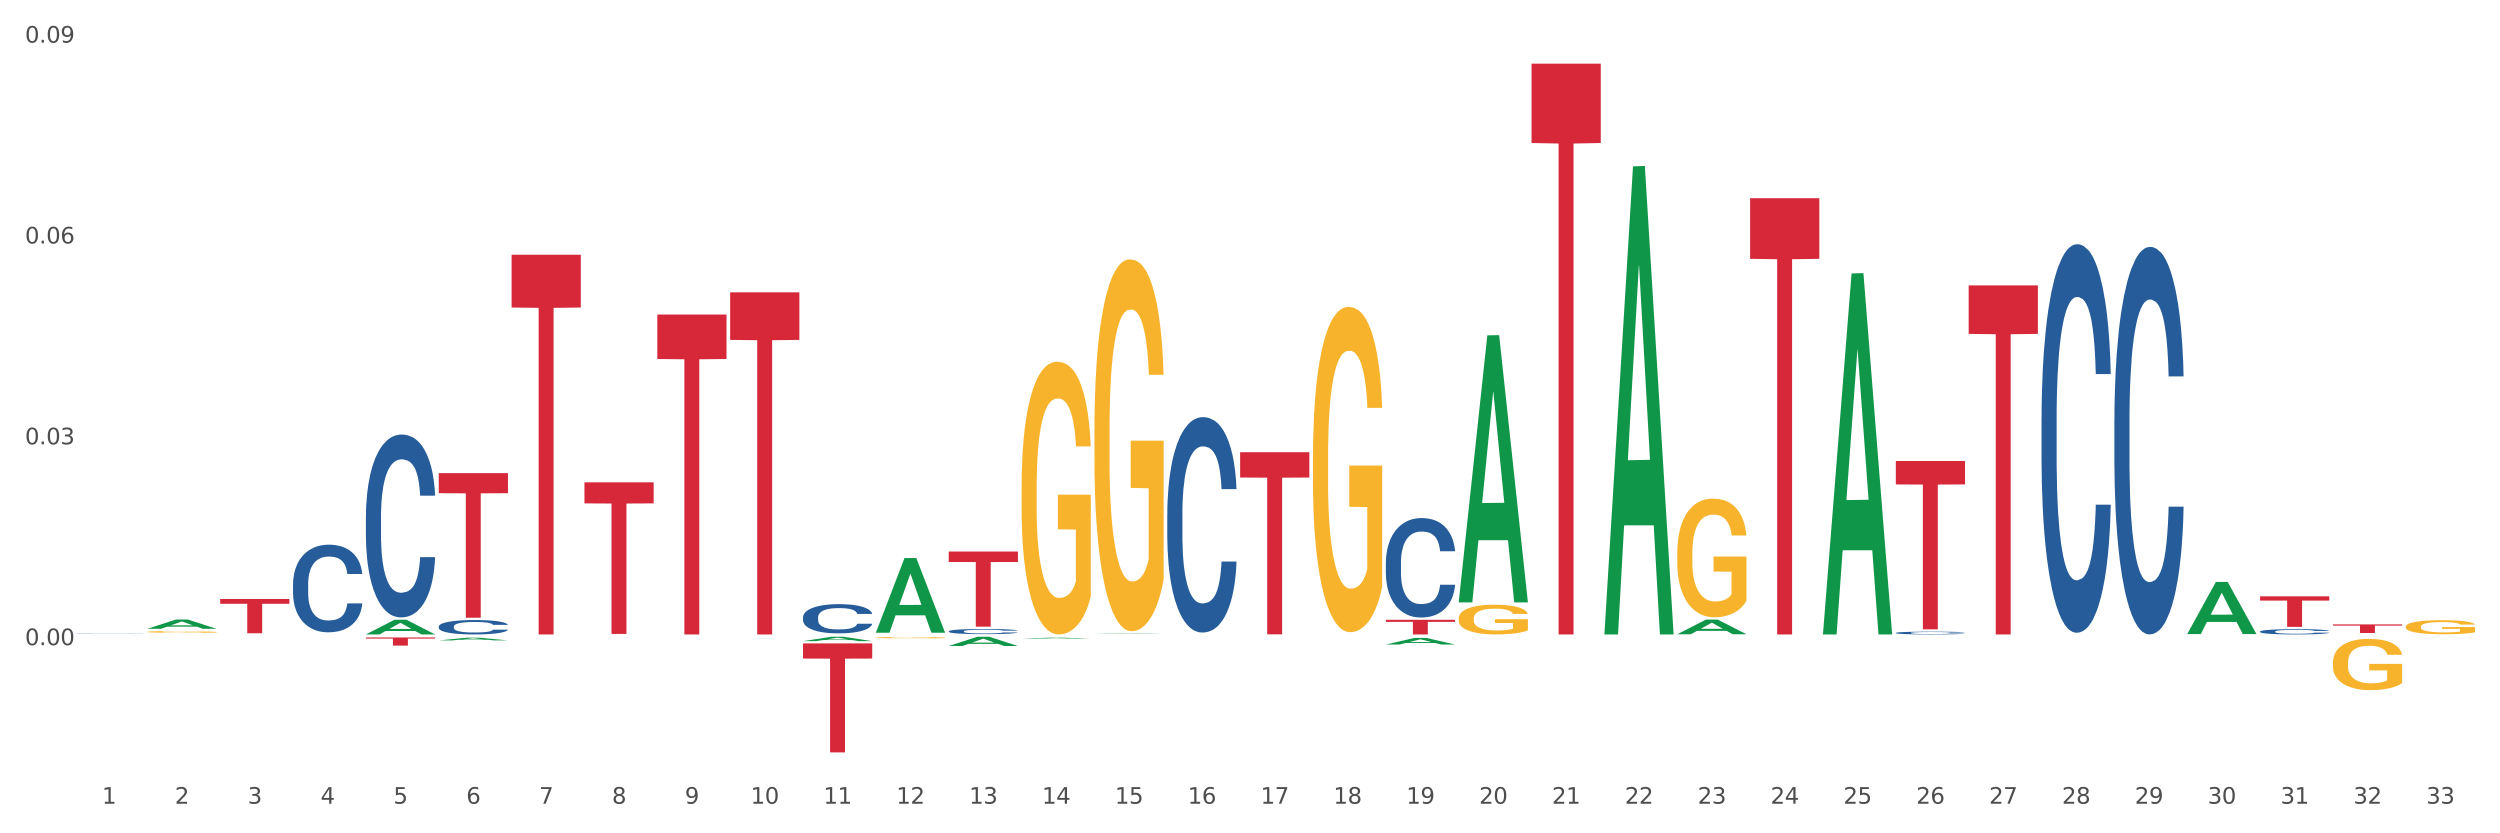 <?xml version="1.0" encoding="utf-8" standalone="no"?>
<!DOCTYPE svg PUBLIC "-//W3C//DTD SVG 1.1//EN"
  "http://www.w3.org/Graphics/SVG/1.1/DTD/svg11.dtd">
<svg xmlns:xlink="http://www.w3.org/1999/xlink" width="1080pt" height="360pt" viewBox="0 0 1080 360" xmlns="http://www.w3.org/2000/svg" version="1.1">
 <rect x="0" y="0" width="1080" height="360" fill="#333333" stroke="none"/>
 <defs>
  <style type="text/css">*{stroke-linejoin: round; stroke-linecap: butt}</style>
 </defs>
 <g id="figure_1">
  <g id="patch_1">
   <path d="M 0 360 
L 1080 360 
L 1080 0 
L 0 0 
z
" style="fill: #ffffff; stroke: #ffffff; stroke-linejoin: miter"/>
  </g>
  <g id="axes_1">
   <g id="matplotlib.axis_1">
    <g id="xtick_1">
     <g id="text_1">
      <!-- 1 -->
      <g style="fill: #4d4d4d" transform="translate(44.071 347.204) scale(0.096 -0.096)">
       <defs>
        <path id="DejaVuSans-31" d="M 794 531 
L 1825 531 
L 1825 4091 
L 703 3866 
L 703 4441 
L 1819 4666 
L 2450 4666 
L 2450 531 
L 3481 531 
L 3481 0 
L 794 0 
L 794 531 
z
" transform="scale(0.016)"/>
       </defs>
       <use xlink:href="#DejaVuSans-31"/>
      </g>
     </g>
    </g>
    <g id="xtick_2">
     <g id="text_2">
      <!-- 2 -->
      <g style="fill: #4d4d4d" transform="translate(75.543 347.204) scale(0.096 -0.096)">
       <defs>
        <path id="DejaVuSans-32" d="M 1228 531 
L 3431 531 
L 3431 0 
L 469 0 
L 469 531 
Q 828 903 1448 1529 
Q 2069 2156 2228 2338 
Q 2531 2678 2651 2914 
Q 2772 3150 2772 3378 
Q 2772 3750 2511 3984 
Q 2250 4219 1831 4219 
Q 1534 4219 1204 4116 
Q 875 4013 500 3803 
L 500 4441 
Q 881 4594 1212 4672 
Q 1544 4750 1819 4750 
Q 2544 4750 2975 4387 
Q 3406 4025 3406 3419 
Q 3406 3131 3298 2873 
Q 3191 2616 2906 2266 
Q 2828 2175 2409 1742 
Q 1991 1309 1228 531 
z
" transform="scale(0.016)"/>
       </defs>
       <use xlink:href="#DejaVuSans-32"/>
      </g>
     </g>
    </g>
    <g id="xtick_3">
     <g id="text_3">
      <!-- 3 -->
      <g style="fill: #4d4d4d" transform="translate(107.016 347.204) scale(0.096 -0.096)">
       <defs>
        <path id="DejaVuSans-33" d="M 2597 2516 
Q 3050 2419 3304 2112 
Q 3559 1806 3559 1356 
Q 3559 666 3084 287 
Q 2609 -91 1734 -91 
Q 1441 -91 1130 -33 
Q 819 25 488 141 
L 488 750 
Q 750 597 1062 519 
Q 1375 441 1716 441 
Q 2309 441 2620 675 
Q 2931 909 2931 1356 
Q 2931 1769 2642 2001 
Q 2353 2234 1838 2234 
L 1294 2234 
L 1294 2753 
L 1863 2753 
Q 2328 2753 2575 2939 
Q 2822 3125 2822 3475 
Q 2822 3834 2567 4026 
Q 2313 4219 1838 4219 
Q 1578 4219 1281 4162 
Q 984 4106 628 3988 
L 628 4550 
Q 988 4650 1302 4700 
Q 1616 4750 1894 4750 
Q 2613 4750 3031 4423 
Q 3450 4097 3450 3541 
Q 3450 3153 3228 2886 
Q 3006 2619 2597 2516 
z
" transform="scale(0.016)"/>
       </defs>
       <use xlink:href="#DejaVuSans-33"/>
      </g>
     </g>
    </g>
    <g id="xtick_4">
     <g id="text_4">
      <!-- 4 -->
      <g style="fill: #4d4d4d" transform="translate(138.489 347.204) scale(0.096 -0.096)">
       <defs>
        <path id="DejaVuSans-34" d="M 2419 4116 
L 825 1625 
L 2419 1625 
L 2419 4116 
z
M 2253 4666 
L 3047 4666 
L 3047 1625 
L 3713 1625 
L 3713 1100 
L 3047 1100 
L 3047 0 
L 2419 0 
L 2419 1100 
L 313 1100 
L 313 1709 
L 2253 4666 
z
" transform="scale(0.016)"/>
       </defs>
       <use xlink:href="#DejaVuSans-34"/>
      </g>
     </g>
    </g>
    <g id="xtick_5">
     <g id="text_5">
      <!-- 5 -->
      <g style="fill: #4d4d4d" transform="translate(169.961 347.204) scale(0.096 -0.096)">
       <defs>
        <path id="DejaVuSans-35" d="M 691 4666 
L 3169 4666 
L 3169 4134 
L 1269 4134 
L 1269 2991 
Q 1406 3038 1543 3061 
Q 1681 3084 1819 3084 
Q 2600 3084 3056 2656 
Q 3513 2228 3513 1497 
Q 3513 744 3044 326 
Q 2575 -91 1722 -91 
Q 1428 -91 1123 -41 
Q 819 9 494 109 
L 494 744 
Q 775 591 1075 516 
Q 1375 441 1709 441 
Q 2250 441 2565 725 
Q 2881 1009 2881 1497 
Q 2881 1984 2565 2268 
Q 2250 2553 1709 2553 
Q 1456 2553 1204 2497 
Q 953 2441 691 2322 
L 691 4666 
z
" transform="scale(0.016)"/>
       </defs>
       <use xlink:href="#DejaVuSans-35"/>
      </g>
     </g>
    </g>
    <g id="xtick_6">
     <g id="text_6">
      <!-- 6 -->
      <g style="fill: #4d4d4d" transform="translate(201.434 347.204) scale(0.096 -0.096)">
       <defs>
        <path id="DejaVuSans-36" d="M 2113 2584 
Q 1688 2584 1439 2293 
Q 1191 2003 1191 1497 
Q 1191 994 1439 701 
Q 1688 409 2113 409 
Q 2538 409 2786 701 
Q 3034 994 3034 1497 
Q 3034 2003 2786 2293 
Q 2538 2584 2113 2584 
z
M 3366 4563 
L 3366 3988 
Q 3128 4100 2886 4159 
Q 2644 4219 2406 4219 
Q 1781 4219 1451 3797 
Q 1122 3375 1075 2522 
Q 1259 2794 1537 2939 
Q 1816 3084 2150 3084 
Q 2853 3084 3261 2657 
Q 3669 2231 3669 1497 
Q 3669 778 3244 343 
Q 2819 -91 2113 -91 
Q 1303 -91 875 529 
Q 447 1150 447 2328 
Q 447 3434 972 4092 
Q 1497 4750 2381 4750 
Q 2619 4750 2861 4703 
Q 3103 4656 3366 4563 
z
" transform="scale(0.016)"/>
       </defs>
       <use xlink:href="#DejaVuSans-36"/>
      </g>
     </g>
    </g>
    <g id="xtick_7">
     <g id="text_7">
      <!-- 7 -->
      <g style="fill: #4d4d4d" transform="translate(232.907 347.204) scale(0.096 -0.096)">
       <defs>
        <path id="DejaVuSans-37" d="M 525 4666 
L 3525 4666 
L 3525 4397 
L 1831 0 
L 1172 0 
L 2766 4134 
L 525 4134 
L 525 4666 
z
" transform="scale(0.016)"/>
       </defs>
       <use xlink:href="#DejaVuSans-37"/>
      </g>
     </g>
    </g>
    <g id="xtick_8">
     <g id="text_8">
      <!-- 8 -->
      <g style="fill: #4d4d4d" transform="translate(264.379 347.204) scale(0.096 -0.096)">
       <defs>
        <path id="DejaVuSans-38" d="M 2034 2216 
Q 1584 2216 1326 1975 
Q 1069 1734 1069 1313 
Q 1069 891 1326 650 
Q 1584 409 2034 409 
Q 2484 409 2743 651 
Q 3003 894 3003 1313 
Q 3003 1734 2745 1975 
Q 2488 2216 2034 2216 
z
M 1403 2484 
Q 997 2584 770 2862 
Q 544 3141 544 3541 
Q 544 4100 942 4425 
Q 1341 4750 2034 4750 
Q 2731 4750 3128 4425 
Q 3525 4100 3525 3541 
Q 3525 3141 3298 2862 
Q 3072 2584 2669 2484 
Q 3125 2378 3379 2068 
Q 3634 1759 3634 1313 
Q 3634 634 3220 271 
Q 2806 -91 2034 -91 
Q 1263 -91 848 271 
Q 434 634 434 1313 
Q 434 1759 690 2068 
Q 947 2378 1403 2484 
z
M 1172 3481 
Q 1172 3119 1398 2916 
Q 1625 2713 2034 2713 
Q 2441 2713 2670 2916 
Q 2900 3119 2900 3481 
Q 2900 3844 2670 4047 
Q 2441 4250 2034 4250 
Q 1625 4250 1398 4047 
Q 1172 3844 1172 3481 
z
" transform="scale(0.016)"/>
       </defs>
       <use xlink:href="#DejaVuSans-38"/>
      </g>
     </g>
    </g>
    <g id="xtick_9">
     <g id="text_9">
      <!-- 9 -->
      <g style="fill: #4d4d4d" transform="translate(295.852 347.204) scale(0.096 -0.096)">
       <defs>
        <path id="DejaVuSans-39" d="M 703 97 
L 703 672 
Q 941 559 1184 500 
Q 1428 441 1663 441 
Q 2288 441 2617 861 
Q 2947 1281 2994 2138 
Q 2813 1869 2534 1725 
Q 2256 1581 1919 1581 
Q 1219 1581 811 2004 
Q 403 2428 403 3163 
Q 403 3881 828 4315 
Q 1253 4750 1959 4750 
Q 2769 4750 3195 4129 
Q 3622 3509 3622 2328 
Q 3622 1225 3098 567 
Q 2575 -91 1691 -91 
Q 1453 -91 1209 -44 
Q 966 3 703 97 
z
M 1959 2075 
Q 2384 2075 2632 2365 
Q 2881 2656 2881 3163 
Q 2881 3666 2632 3958 
Q 2384 4250 1959 4250 
Q 1534 4250 1286 3958 
Q 1038 3666 1038 3163 
Q 1038 2656 1286 2365 
Q 1534 2075 1959 2075 
z
" transform="scale(0.016)"/>
       </defs>
       <use xlink:href="#DejaVuSans-39"/>
      </g>
     </g>
    </g>
    <g id="xtick_10">
     <g id="text_10">
      <!-- 10 -->
      <g style="fill: #4d4d4d" transform="translate(324.271 347.204) scale(0.096 -0.096)">
       <defs>
        <path id="DejaVuSans-30" d="M 2034 4250 
Q 1547 4250 1301 3770 
Q 1056 3291 1056 2328 
Q 1056 1369 1301 889 
Q 1547 409 2034 409 
Q 2525 409 2770 889 
Q 3016 1369 3016 2328 
Q 3016 3291 2770 3770 
Q 2525 4250 2034 4250 
z
M 2034 4750 
Q 2819 4750 3233 4129 
Q 3647 3509 3647 2328 
Q 3647 1150 3233 529 
Q 2819 -91 2034 -91 
Q 1250 -91 836 529 
Q 422 1150 422 2328 
Q 422 3509 836 4129 
Q 1250 4750 2034 4750 
z
" transform="scale(0.016)"/>
       </defs>
       <use xlink:href="#DejaVuSans-31"/>
       <use xlink:href="#DejaVuSans-30" transform="translate(63.623 0)"/>
      </g>
     </g>
    </g>
    <g id="xtick_11">
     <g id="text_11">
      <!-- 11 -->
      <g style="fill: #4d4d4d" transform="translate(355.743 347.204) scale(0.096 -0.096)">
       <use xlink:href="#DejaVuSans-31"/>
       <use xlink:href="#DejaVuSans-31" transform="translate(63.623 0)"/>
      </g>
     </g>
    </g>
    <g id="xtick_12">
     <g id="text_12">
      <!-- 12 -->
      <g style="fill: #4d4d4d" transform="translate(387.216 347.204) scale(0.096 -0.096)">
       <use xlink:href="#DejaVuSans-31"/>
       <use xlink:href="#DejaVuSans-32" transform="translate(63.623 0)"/>
      </g>
     </g>
    </g>
    <g id="xtick_13">
     <g id="text_13">
      <!-- 13 -->
      <g style="fill: #4d4d4d" transform="translate(418.689 347.204) scale(0.096 -0.096)">
       <use xlink:href="#DejaVuSans-31"/>
       <use xlink:href="#DejaVuSans-33" transform="translate(63.623 0)"/>
      </g>
     </g>
    </g>
    <g id="xtick_14">
     <g id="text_14">
      <!-- 14 -->
      <g style="fill: #4d4d4d" transform="translate(450.161 347.204) scale(0.096 -0.096)">
       <use xlink:href="#DejaVuSans-31"/>
       <use xlink:href="#DejaVuSans-34" transform="translate(63.623 0)"/>
      </g>
     </g>
    </g>
    <g id="xtick_15">
     <g id="text_15">
      <!-- 15 -->
      <g style="fill: #4d4d4d" transform="translate(481.634 347.204) scale(0.096 -0.096)">
       <use xlink:href="#DejaVuSans-31"/>
       <use xlink:href="#DejaVuSans-35" transform="translate(63.623 0)"/>
      </g>
     </g>
    </g>
    <g id="xtick_16">
     <g id="text_16">
      <!-- 16 -->
      <g style="fill: #4d4d4d" transform="translate(513.107 347.204) scale(0.096 -0.096)">
       <use xlink:href="#DejaVuSans-31"/>
       <use xlink:href="#DejaVuSans-36" transform="translate(63.623 0)"/>
      </g>
     </g>
    </g>
    <g id="xtick_17">
     <g id="text_17">
      <!-- 17 -->
      <g style="fill: #4d4d4d" transform="translate(544.58 347.204) scale(0.096 -0.096)">
       <use xlink:href="#DejaVuSans-31"/>
       <use xlink:href="#DejaVuSans-37" transform="translate(63.623 0)"/>
      </g>
     </g>
    </g>
    <g id="xtick_18">
     <g id="text_18">
      <!-- 18 -->
      <g style="fill: #4d4d4d" transform="translate(576.052 347.204) scale(0.096 -0.096)">
       <use xlink:href="#DejaVuSans-31"/>
       <use xlink:href="#DejaVuSans-38" transform="translate(63.623 0)"/>
      </g>
     </g>
    </g>
    <g id="xtick_19">
     <g id="text_19">
      <!-- 19 -->
      <g style="fill: #4d4d4d" transform="translate(607.525 347.204) scale(0.096 -0.096)">
       <use xlink:href="#DejaVuSans-31"/>
       <use xlink:href="#DejaVuSans-39" transform="translate(63.623 0)"/>
      </g>
     </g>
    </g>
    <g id="xtick_20">
     <g id="text_20">
      <!-- 20 -->
      <g style="fill: #4d4d4d" transform="translate(638.998 347.204) scale(0.096 -0.096)">
       <use xlink:href="#DejaVuSans-32"/>
       <use xlink:href="#DejaVuSans-30" transform="translate(63.623 0)"/>
      </g>
     </g>
    </g>
    <g id="xtick_21">
     <g id="text_21">
      <!-- 21 -->
      <g style="fill: #4d4d4d" transform="translate(670.47 347.204) scale(0.096 -0.096)">
       <use xlink:href="#DejaVuSans-32"/>
       <use xlink:href="#DejaVuSans-31" transform="translate(63.623 0)"/>
      </g>
     </g>
    </g>
    <g id="xtick_22">
     <g id="text_22">
      <!-- 22 -->
      <g style="fill: #4d4d4d" transform="translate(701.943 347.204) scale(0.096 -0.096)">
       <use xlink:href="#DejaVuSans-32"/>
       <use xlink:href="#DejaVuSans-32" transform="translate(63.623 0)"/>
      </g>
     </g>
    </g>
    <g id="xtick_23">
     <g id="text_23">
      <!-- 23 -->
      <g style="fill: #4d4d4d" transform="translate(733.416 347.204) scale(0.096 -0.096)">
       <use xlink:href="#DejaVuSans-32"/>
       <use xlink:href="#DejaVuSans-33" transform="translate(63.623 0)"/>
      </g>
     </g>
    </g>
    <g id="xtick_24">
     <g id="text_24">
      <!-- 24 -->
      <g style="fill: #4d4d4d" transform="translate(764.888 347.204) scale(0.096 -0.096)">
       <use xlink:href="#DejaVuSans-32"/>
       <use xlink:href="#DejaVuSans-34" transform="translate(63.623 0)"/>
      </g>
     </g>
    </g>
    <g id="xtick_25">
     <g id="text_25">
      <!-- 25 -->
      <g style="fill: #4d4d4d" transform="translate(796.361 347.204) scale(0.096 -0.096)">
       <use xlink:href="#DejaVuSans-32"/>
       <use xlink:href="#DejaVuSans-35" transform="translate(63.623 0)"/>
      </g>
     </g>
    </g>
    <g id="xtick_26">
     <g id="text_26">
      <!-- 26 -->
      <g style="fill: #4d4d4d" transform="translate(827.834 347.204) scale(0.096 -0.096)">
       <use xlink:href="#DejaVuSans-32"/>
       <use xlink:href="#DejaVuSans-36" transform="translate(63.623 0)"/>
      </g>
     </g>
    </g>
    <g id="xtick_27">
     <g id="text_27">
      <!-- 27 -->
      <g style="fill: #4d4d4d" transform="translate(859.306 347.204) scale(0.096 -0.096)">
       <use xlink:href="#DejaVuSans-32"/>
       <use xlink:href="#DejaVuSans-37" transform="translate(63.623 0)"/>
      </g>
     </g>
    </g>
    <g id="xtick_28">
     <g id="text_28">
      <!-- 28 -->
      <g style="fill: #4d4d4d" transform="translate(890.779 347.204) scale(0.096 -0.096)">
       <use xlink:href="#DejaVuSans-32"/>
       <use xlink:href="#DejaVuSans-38" transform="translate(63.623 0)"/>
      </g>
     </g>
    </g>
    <g id="xtick_29">
     <g id="text_29">
      <!-- 29 -->
      <g style="fill: #4d4d4d" transform="translate(922.252 347.204) scale(0.096 -0.096)">
       <use xlink:href="#DejaVuSans-32"/>
       <use xlink:href="#DejaVuSans-39" transform="translate(63.623 0)"/>
      </g>
     </g>
    </g>
    <g id="xtick_30">
     <g id="text_30">
      <!-- 30 -->
      <g style="fill: #4d4d4d" transform="translate(953.724 347.204) scale(0.096 -0.096)">
       <use xlink:href="#DejaVuSans-33"/>
       <use xlink:href="#DejaVuSans-30" transform="translate(63.623 0)"/>
      </g>
     </g>
    </g>
    <g id="xtick_31">
     <g id="text_31">
      <!-- 31 -->
      <g style="fill: #4d4d4d" transform="translate(985.197 347.204) scale(0.096 -0.096)">
       <use xlink:href="#DejaVuSans-33"/>
       <use xlink:href="#DejaVuSans-31" transform="translate(63.623 0)"/>
      </g>
     </g>
    </g>
    <g id="xtick_32">
     <g id="text_32">
      <!-- 32 -->
      <g style="fill: #4d4d4d" transform="translate(1016.67 347.204) scale(0.096 -0.096)">
       <use xlink:href="#DejaVuSans-33"/>
       <use xlink:href="#DejaVuSans-32" transform="translate(63.623 0)"/>
      </g>
     </g>
    </g>
    <g id="xtick_33">
     <g id="text_33">
      <!-- 33 -->
      <g style="fill: #4d4d4d" transform="translate(1048.142 347.204) scale(0.096 -0.096)">
       <use xlink:href="#DejaVuSans-33"/>
       <use xlink:href="#DejaVuSans-33" transform="translate(63.623 0)"/>
      </g>
     </g>
    </g>
    <g id="xtick_34"/>
    <g id="xtick_35"/>
    <g id="xtick_36"/>
    <g id="xtick_37"/>
    <g id="xtick_38"/>
    <g id="xtick_39"/>
    <g id="xtick_40"/>
    <g id="xtick_41"/>
    <g id="xtick_42"/>
    <g id="xtick_43"/>
    <g id="xtick_44"/>
    <g id="xtick_45"/>
    <g id="xtick_46"/>
    <g id="xtick_47"/>
    <g id="xtick_48"/>
    <g id="xtick_49"/>
    <g id="xtick_50"/>
    <g id="xtick_51"/>
    <g id="xtick_52"/>
    <g id="xtick_53"/>
    <g id="xtick_54"/>
    <g id="xtick_55"/>
    <g id="xtick_56"/>
    <g id="xtick_57"/>
    <g id="xtick_58"/>
    <g id="xtick_59"/>
    <g id="xtick_60"/>
    <g id="xtick_61"/>
    <g id="xtick_62"/>
    <g id="xtick_63"/>
    <g id="xtick_64"/>
    <g id="xtick_65"/>
   </g>
   <g id="matplotlib.axis_2">
    <g id="ytick_1">
     <g id="text_34">
      <!-- 0.00 -->
      <g style="fill: #4d4d4d" transform="translate(10.8 278.715) scale(0.096 -0.096)">
       <defs>
        <path id="DejaVuSans-2e" d="M 684 794 
L 1344 794 
L 1344 0 
L 684 0 
L 684 794 
z
" transform="scale(0.016)"/>
       </defs>
       <use xlink:href="#DejaVuSans-30"/>
       <use xlink:href="#DejaVuSans-2e" transform="translate(63.623 0)"/>
       <use xlink:href="#DejaVuSans-30" transform="translate(95.41 0)"/>
       <use xlink:href="#DejaVuSans-30" transform="translate(159.033 0)"/>
      </g>
     </g>
    </g>
    <g id="ytick_2">
     <g id="text_35">
      <!-- 0.03 -->
      <g style="fill: #4d4d4d" transform="translate(10.8 191.95) scale(0.096 -0.096)">
       <use xlink:href="#DejaVuSans-30"/>
       <use xlink:href="#DejaVuSans-2e" transform="translate(63.623 0)"/>
       <use xlink:href="#DejaVuSans-30" transform="translate(95.41 0)"/>
       <use xlink:href="#DejaVuSans-33" transform="translate(159.033 0)"/>
      </g>
     </g>
    </g>
    <g id="ytick_3">
     <g id="text_36">
      <!-- 0.06 -->
      <g style="fill: #4d4d4d" transform="translate(10.8 105.186) scale(0.096 -0.096)">
       <use xlink:href="#DejaVuSans-30"/>
       <use xlink:href="#DejaVuSans-2e" transform="translate(63.623 0)"/>
       <use xlink:href="#DejaVuSans-30" transform="translate(95.41 0)"/>
       <use xlink:href="#DejaVuSans-36" transform="translate(159.033 0)"/>
      </g>
     </g>
    </g>
    <g id="ytick_4">
     <g id="text_37">
      <!-- 0.09 -->
      <g style="fill: #4d4d4d" transform="translate(10.8 18.422) scale(0.096 -0.096)">
       <use xlink:href="#DejaVuSans-30"/>
       <use xlink:href="#DejaVuSans-2e" transform="translate(63.623 0)"/>
       <use xlink:href="#DejaVuSans-30" transform="translate(95.41 0)"/>
       <use xlink:href="#DejaVuSans-39" transform="translate(159.033 0)"/>
      </g>
     </g>
    </g>
    <g id="ytick_5"/>
    <g id="ytick_6"/>
    <g id="ytick_7"/>
    <g id="ytick_8"/>
   </g>
   <g id="PolyCollection_1">
    <path d="M 63.648 271.641 
L 63.679 271.637 
L 76.008 267.638 
L 81.125 267.634 
L 93.547 271.648 
L 87.629 271.648 
L 84.947 270.713 
L 72.217 270.713 
L 72.124 270.729 
L 69.535 271.648 
L 63.648 271.648 
L 63.648 271.641 
L 73.82 270.156 
L 83.344 270.152 
L 78.628 268.49 
L 78.566 268.482 
L 78.505 268.494 
L 73.789 270.152 
L 73.82 270.156 
L 63.648 271.641 
z
" clip-path="url(#p855a907a82)" style="fill: #109648"/>
    <path d="M 158.066 274.065 
L 158.097 274.059 
L 170.426 267.725 
L 175.543 267.719 
L 187.965 274.077 
L 182.047 274.077 
L 179.365 272.597 
L 166.635 272.597 
L 166.542 272.621 
L 163.953 274.077 
L 158.066 274.077 
L 158.066 274.065 
L 168.238 271.713 
L 177.762 271.707 
L 173.046 269.075 
L 172.984 269.063 
L 172.923 269.08 
L 168.207 271.707 
L 168.238 271.713 
L 158.066 274.065 
z
" clip-path="url(#p855a907a82)" style="fill: #109648"/>
    <path d="M 378.375 275.458 
L 378.41 275.457 
L 378.41 275.439 
L 378.48 275.423 
L 378.833 275.384 
L 379.363 275.352 
L 379.751 275.335 
L 380.14 275.321 
L 380.598 275.307 
L 381.163 275.293 
L 382.187 275.272 
L 382.822 275.261 
L 383.599 275.249 
L 385.011 275.233 
L 386.035 275.223 
L 387.094 275.216 
L 388.823 275.206 
L 389.953 275.202 
L 391.153 275.199 
L 392.6 275.197 
L 393.695 275.197 
L 396.095 275.198 
L 398.143 275.203 
L 399.131 275.206 
L 400.402 275.213 
L 401.072 275.217 
L 402.167 275.225 
L 403.296 275.236 
L 404.073 275.245 
L 405.238 275.263 
L 406.12 275.28 
L 406.932 275.302 
L 407.356 275.317 
L 407.673 275.331 
L 407.956 275.347 
L 408.238 275.372 
L 401.884 275.372 
L 401.637 275.354 
L 401.249 275.337 
L 400.684 275.321 
L 400.19 275.31 
L 399.343 275.297 
L 398.566 275.289 
L 397.754 275.283 
L 396.766 275.278 
L 395.989 275.275 
L 394.895 275.273 
L 392.742 275.274 
L 391.294 275.278 
L 390.306 275.283 
L 389.671 275.288 
L 389.106 275.293 
L 388.47 275.3 
L 387.729 275.311 
L 387.2 275.321 
L 386.67 275.333 
L 386.246 275.345 
L 385.858 275.36 
L 385.54 275.375 
L 385.293 275.391 
L 385.082 275.411 
L 384.905 275.443 
L 384.905 275.514 
L 384.976 275.53 
L 385.152 275.551 
L 385.364 275.567 
L 385.717 275.587 
L 386.035 275.599 
L 386.635 275.618 
L 387.305 275.634 
L 387.835 275.643 
L 388.364 275.652 
L 389.282 275.663 
L 390.306 275.672 
L 391.188 275.678 
L 392.389 275.683 
L 393.201 275.685 
L 393.907 275.686 
L 395.636 275.686 
L 396.872 275.685 
L 398.248 275.681 
L 399.307 275.676 
L 400.19 275.671 
L 401.178 275.661 
L 401.814 275.653 
L 401.814 275.545 
L 394.048 275.544 
L 394.048 275.472 
L 408.274 275.472 
L 408.274 275.683 
L 407.673 275.694 
L 407.003 275.704 
L 406.297 275.713 
L 405.238 275.723 
L 403.967 275.734 
L 402.837 275.741 
L 401.637 275.747 
L 400.225 275.753 
L 398.39 275.758 
L 397.26 275.76 
L 395.848 275.762 
L 394.189 275.762 
L 392.742 275.761 
L 391.33 275.758 
L 389.847 275.754 
L 388.4 275.747 
L 387.305 275.74 
L 386.211 275.732 
L 385.046 275.721 
L 384.128 275.711 
L 383.422 275.702 
L 382.646 275.69 
L 381.799 275.674 
L 381.163 275.66 
L 380.598 275.646 
L 379.998 275.627 
L 379.575 275.611 
L 379.151 275.591 
L 378.904 275.576 
L 378.622 275.553 
L 378.41 275.52 
L 378.375 275.458 
z
" clip-path="url(#p855a907a82)" style="fill: #f7b32b"/>
    <path d="M 63.648 272.97 
L 63.683 272.969 
L 63.683 272.946 
L 63.754 272.926 
L 64.107 272.876 
L 64.636 272.836 
L 65.024 272.814 
L 65.413 272.796 
L 65.872 272.779 
L 66.436 272.76 
L 67.46 272.733 
L 68.095 272.72 
L 68.872 272.705 
L 70.284 272.684 
L 71.308 272.672 
L 72.367 272.663 
L 74.096 272.651 
L 75.226 272.646 
L 76.426 272.642 
L 77.874 272.639 
L 78.968 272.638 
L 81.368 272.64 
L 83.416 272.646 
L 84.404 272.651 
L 85.675 272.659 
L 86.346 272.664 
L 87.44 272.674 
L 88.569 272.688 
L 89.346 272.7 
L 90.511 272.722 
L 91.393 272.745 
L 92.205 272.772 
L 92.629 272.791 
L 92.947 272.809 
L 93.229 272.829 
L 93.511 272.861 
L 87.157 272.861 
L 86.91 272.838 
L 86.522 272.817 
L 85.957 272.796 
L 85.463 272.783 
L 84.616 272.766 
L 83.839 272.756 
L 83.027 272.748 
L 82.039 272.741 
L 81.262 272.738 
L 80.168 272.735 
L 78.015 272.736 
L 76.567 272.741 
L 75.579 272.748 
L 74.944 272.754 
L 74.379 272.76 
L 73.743 272.769 
L 73.002 272.783 
L 72.473 272.796 
L 71.943 272.811 
L 71.52 272.827 
L 71.131 272.846 
L 70.814 272.865 
L 70.566 272.886 
L 70.355 272.91 
L 70.178 272.952 
L 70.178 273.042 
L 70.249 273.062 
L 70.425 273.089 
L 70.637 273.109 
L 70.99 273.133 
L 71.308 273.15 
L 71.908 273.173 
L 72.579 273.193 
L 73.108 273.205 
L 73.638 273.216 
L 74.555 273.23 
L 75.579 273.242 
L 76.462 273.249 
L 77.662 273.256 
L 78.474 273.259 
L 79.18 273.26 
L 80.909 273.26 
L 82.145 273.258 
L 83.522 273.253 
L 84.581 273.247 
L 85.463 273.24 
L 86.451 273.228 
L 87.087 273.217 
L 87.087 273.08 
L 79.321 273.08 
L 79.321 272.988 
L 93.547 272.988 
L 93.547 273.256 
L 92.947 273.27 
L 92.276 273.282 
L 91.57 273.293 
L 90.511 273.307 
L 89.24 273.32 
L 88.111 273.329 
L 86.91 273.337 
L 85.498 273.344 
L 83.663 273.351 
L 82.533 273.354 
L 81.121 273.356 
L 79.462 273.356 
L 78.015 273.355 
L 76.603 273.352 
L 75.12 273.346 
L 73.673 273.337 
L 72.579 273.329 
L 71.484 273.318 
L 70.319 273.304 
L 69.402 273.291 
L 68.696 273.28 
L 67.919 273.264 
L 67.072 273.245 
L 66.436 273.227 
L 65.872 273.209 
L 65.271 273.185 
L 64.848 273.165 
L 64.424 273.139 
L 64.177 273.12 
L 63.895 273.091 
L 63.683 273.049 
L 63.648 272.97 
z
" clip-path="url(#p855a907a82)" style="fill: #f7b32b"/>
    <path d="M 441.32 210.697 
L 441.355 210.589 
L 441.355 206.716 
L 441.426 203.38 
L 441.779 195.309 
L 442.308 188.638 
L 442.697 185.087 
L 443.085 182.181 
L 443.544 179.276 
L 444.109 176.263 
L 445.132 171.851 
L 445.768 169.591 
L 446.544 167.224 
L 447.956 163.781 
L 448.98 161.844 
L 450.039 160.23 
L 451.769 158.293 
L 452.898 157.432 
L 454.098 156.786 
L 455.546 156.356 
L 456.64 156.248 
L 459.04 156.571 
L 461.088 157.539 
L 462.076 158.293 
L 463.347 159.584 
L 464.018 160.445 
L 465.112 162.167 
L 466.242 164.426 
L 467.018 166.363 
L 468.183 170.022 
L 469.066 173.68 
L 469.878 178.2 
L 470.301 181.32 
L 470.619 184.226 
L 470.901 187.562 
L 471.184 192.834 
L 464.83 192.834 
L 464.583 189.068 
L 464.194 185.517 
L 463.629 182.074 
L 463.135 179.922 
L 462.288 177.231 
L 461.511 175.51 
L 460.7 174.218 
L 459.711 173.142 
L 458.935 172.604 
L 457.84 172.174 
L 455.687 172.282 
L 454.24 173.142 
L 453.251 174.218 
L 452.616 175.187 
L 452.051 176.263 
L 451.416 177.769 
L 450.674 180.029 
L 450.145 182.074 
L 449.615 184.656 
L 449.192 187.239 
L 448.804 190.252 
L 448.486 193.48 
L 448.239 196.816 
L 448.027 200.905 
L 447.85 207.684 
L 447.85 222.426 
L 447.921 225.762 
L 448.098 230.174 
L 448.309 233.51 
L 448.662 237.491 
L 448.98 240.181 
L 449.58 244.055 
L 450.251 247.283 
L 450.78 249.328 
L 451.31 251.05 
L 452.228 253.417 
L 453.251 255.354 
L 454.134 256.537 
L 455.334 257.614 
L 456.146 258.044 
L 456.852 258.259 
L 458.582 258.259 
L 459.817 257.936 
L 461.194 257.183 
L 462.253 256.215 
L 463.135 255.031 
L 464.124 253.094 
L 464.759 251.265 
L 464.759 228.775 
L 456.993 228.667 
L 456.993 213.71 
L 471.219 213.71 
L 471.219 257.614 
L 470.619 259.873 
L 469.948 261.918 
L 469.242 263.747 
L 468.183 266.007 
L 466.912 268.159 
L 465.783 269.665 
L 464.583 270.957 
L 463.171 272.14 
L 461.335 273.216 
L 460.205 273.647 
L 458.793 273.97 
L 457.134 274.077 
L 455.687 273.862 
L 454.275 273.324 
L 452.792 272.356 
L 451.345 270.957 
L 450.251 269.558 
L 449.157 267.836 
L 447.992 265.576 
L 447.074 263.424 
L 446.368 261.487 
L 445.591 259.012 
L 444.744 255.784 
L 444.109 252.879 
L 443.544 249.866 
L 442.944 245.992 
L 442.52 242.656 
L 442.097 238.46 
L 441.849 235.339 
L 441.567 230.497 
L 441.355 223.717 
L 441.32 210.697 
z
" clip-path="url(#p855a907a82)" style="fill: #f7b32b"/>
    <path d="M 472.793 186.265 
L 472.828 186.118 
L 472.828 180.835 
L 472.899 176.286 
L 473.252 165.28 
L 473.781 156.182 
L 474.169 151.34 
L 474.558 147.378 
L 475.016 143.415 
L 475.581 139.307 
L 476.605 133.29 
L 477.24 130.208 
L 478.017 126.98 
L 479.429 122.284 
L 480.453 119.643 
L 481.512 117.442 
L 483.241 114.8 
L 484.371 113.626 
L 485.571 112.746 
L 487.018 112.159 
L 488.113 112.012 
L 490.513 112.452 
L 492.561 113.773 
L 493.549 114.8 
L 494.82 116.561 
L 495.49 117.735 
L 496.585 120.083 
L 497.714 123.165 
L 498.491 125.806 
L 499.656 130.795 
L 500.538 135.785 
L 501.35 141.948 
L 501.774 146.204 
L 502.092 150.166 
L 502.374 154.715 
L 502.656 161.905 
L 496.302 161.905 
L 496.055 156.769 
L 495.667 151.927 
L 495.102 147.231 
L 494.608 144.296 
L 493.761 140.627 
L 492.984 138.279 
L 492.172 136.518 
L 491.184 135.051 
L 490.407 134.317 
L 489.313 133.73 
L 487.16 133.877 
L 485.712 135.051 
L 484.724 136.518 
L 484.089 137.839 
L 483.524 139.307 
L 482.888 141.361 
L 482.147 144.443 
L 481.618 147.231 
L 481.088 150.753 
L 480.664 154.274 
L 480.276 158.383 
L 479.958 162.786 
L 479.711 167.335 
L 479.5 172.911 
L 479.323 182.156 
L 479.323 202.26 
L 479.394 206.809 
L 479.57 212.825 
L 479.782 217.374 
L 480.135 222.804 
L 480.453 226.472 
L 481.053 231.755 
L 481.723 236.158 
L 482.253 238.946 
L 482.782 241.294 
L 483.7 244.522 
L 484.724 247.163 
L 485.606 248.778 
L 486.807 250.245 
L 487.619 250.832 
L 488.325 251.125 
L 490.054 251.125 
L 491.29 250.685 
L 492.666 249.658 
L 493.725 248.337 
L 494.608 246.723 
L 495.596 244.082 
L 496.232 241.587 
L 496.232 210.918 
L 488.466 210.771 
L 488.466 190.373 
L 502.692 190.373 
L 502.692 250.245 
L 502.092 253.327 
L 501.421 256.115 
L 500.715 258.609 
L 499.656 261.691 
L 498.385 264.626 
L 497.255 266.68 
L 496.055 268.441 
L 494.643 270.055 
L 492.808 271.523 
L 491.678 272.11 
L 490.266 272.55 
L 488.607 272.697 
L 487.16 272.403 
L 485.748 271.67 
L 484.265 270.349 
L 482.818 268.441 
L 481.723 266.534 
L 480.629 264.186 
L 479.464 261.104 
L 478.546 258.169 
L 477.84 255.528 
L 477.064 252.153 
L 476.217 247.75 
L 475.581 243.788 
L 475.016 239.679 
L 474.416 234.397 
L 473.993 229.848 
L 473.569 224.125 
L 473.322 219.869 
L 473.04 213.266 
L 472.828 204.021 
L 472.793 186.265 
z
" clip-path="url(#p855a907a82)" style="fill: #f7b32b"/>
    <path d="M 1007.828 286.232 
L 1007.864 286.211 
L 1007.864 285.484 
L 1007.934 284.857 
L 1008.287 283.342 
L 1008.817 282.089 
L 1009.205 281.422 
L 1009.593 280.876 
L 1010.052 280.33 
L 1010.617 279.764 
L 1011.641 278.936 
L 1012.276 278.511 
L 1013.053 278.067 
L 1014.465 277.42 
L 1015.488 277.056 
L 1016.547 276.753 
L 1018.277 276.389 
L 1019.407 276.228 
L 1020.607 276.106 
L 1022.054 276.025 
L 1023.148 276.005 
L 1025.549 276.066 
L 1027.596 276.248 
L 1028.585 276.389 
L 1029.855 276.632 
L 1030.526 276.793 
L 1031.62 277.117 
L 1032.75 277.541 
L 1033.527 277.905 
L 1034.692 278.592 
L 1035.574 279.279 
L 1036.386 280.128 
L 1036.81 280.714 
L 1037.127 281.26 
L 1037.41 281.886 
L 1037.692 282.877 
L 1031.338 282.877 
L 1031.091 282.169 
L 1030.703 281.502 
L 1030.138 280.856 
L 1029.644 280.451 
L 1028.796 279.946 
L 1028.02 279.623 
L 1027.208 279.38 
L 1026.22 279.178 
L 1025.443 279.077 
L 1024.349 278.996 
L 1022.195 279.017 
L 1020.748 279.178 
L 1019.76 279.38 
L 1019.124 279.562 
L 1018.559 279.764 
L 1017.924 280.047 
L 1017.183 280.472 
L 1016.653 280.856 
L 1016.124 281.341 
L 1015.7 281.826 
L 1015.312 282.392 
L 1014.994 282.998 
L 1014.747 283.625 
L 1014.535 284.393 
L 1014.359 285.666 
L 1014.359 288.435 
L 1014.429 289.061 
L 1014.606 289.89 
L 1014.818 290.516 
L 1015.171 291.264 
L 1015.488 291.769 
L 1016.088 292.497 
L 1016.759 293.103 
L 1017.289 293.487 
L 1017.818 293.811 
L 1018.736 294.255 
L 1019.76 294.619 
L 1020.642 294.841 
L 1021.842 295.043 
L 1022.654 295.124 
L 1023.36 295.165 
L 1025.09 295.165 
L 1026.325 295.104 
L 1027.702 294.963 
L 1028.761 294.781 
L 1029.644 294.558 
L 1030.632 294.195 
L 1031.267 293.851 
L 1031.267 289.627 
L 1023.501 289.607 
L 1023.501 286.798 
L 1037.727 286.798 
L 1037.727 295.043 
L 1037.127 295.468 
L 1036.457 295.852 
L 1035.751 296.195 
L 1034.692 296.62 
L 1033.421 297.024 
L 1032.291 297.307 
L 1031.091 297.549 
L 1029.679 297.772 
L 1027.843 297.974 
L 1026.714 298.055 
L 1025.302 298.115 
L 1023.643 298.136 
L 1022.195 298.095 
L 1020.783 297.994 
L 1019.301 297.812 
L 1017.853 297.549 
L 1016.759 297.287 
L 1015.665 296.963 
L 1014.5 296.539 
L 1013.582 296.135 
L 1012.876 295.771 
L 1012.1 295.306 
L 1011.252 294.7 
L 1010.617 294.154 
L 1010.052 293.588 
L 1009.452 292.861 
L 1009.028 292.234 
L 1008.605 291.446 
L 1008.358 290.86 
L 1008.075 289.95 
L 1007.864 288.677 
L 1007.828 286.232 
z
" clip-path="url(#p855a907a82)" style="fill: #f7b32b"/>
    <path d="M 567.211 197.502 
L 567.246 197.374 
L 567.246 192.753 
L 567.317 188.774 
L 567.67 179.148 
L 568.199 171.19 
L 568.587 166.954 
L 568.976 163.489 
L 569.435 160.023 
L 569.999 156.429 
L 571.023 151.167 
L 571.658 148.471 
L 572.435 145.647 
L 573.847 141.54 
L 574.871 139.23 
L 575.93 137.304 
L 577.659 134.994 
L 578.789 133.967 
L 579.989 133.197 
L 581.437 132.684 
L 582.531 132.555 
L 584.931 132.94 
L 586.979 134.096 
L 587.967 134.994 
L 589.238 136.534 
L 589.909 137.561 
L 591.003 139.615 
L 592.132 142.31 
L 592.909 144.621 
L 594.074 148.985 
L 594.956 153.349 
L 595.768 158.74 
L 596.192 162.462 
L 596.51 165.927 
L 596.792 169.906 
L 597.074 176.196 
L 590.72 176.196 
L 590.473 171.703 
L 590.085 167.468 
L 589.52 163.36 
L 589.026 160.793 
L 588.179 157.584 
L 587.402 155.531 
L 586.59 153.99 
L 585.602 152.707 
L 584.825 152.065 
L 583.731 151.552 
L 581.578 151.68 
L 580.13 152.707 
L 579.142 153.99 
L 578.507 155.146 
L 577.942 156.429 
L 577.306 158.226 
L 576.565 160.922 
L 576.036 163.36 
L 575.506 166.441 
L 575.083 169.521 
L 574.694 173.115 
L 574.377 176.966 
L 574.129 180.945 
L 573.918 185.822 
L 573.741 193.908 
L 573.741 211.493 
L 573.812 215.472 
L 573.988 220.734 
L 574.2 224.713 
L 574.553 229.462 
L 574.871 232.671 
L 575.471 237.292 
L 576.142 241.143 
L 576.671 243.581 
L 577.201 245.635 
L 578.118 248.459 
L 579.142 250.769 
L 580.025 252.181 
L 581.225 253.464 
L 582.037 253.978 
L 582.743 254.235 
L 584.472 254.235 
L 585.708 253.85 
L 587.085 252.951 
L 588.144 251.796 
L 589.026 250.384 
L 590.014 248.074 
L 590.65 245.892 
L 590.65 219.066 
L 582.884 218.937 
L 582.884 201.096 
L 597.11 201.096 
L 597.11 253.464 
L 596.51 256.16 
L 595.839 258.599 
L 595.133 260.781 
L 594.074 263.476 
L 592.803 266.043 
L 591.674 267.84 
L 590.473 269.38 
L 589.061 270.792 
L 587.226 272.076 
L 586.096 272.589 
L 584.684 272.974 
L 583.025 273.103 
L 581.578 272.846 
L 580.166 272.204 
L 578.683 271.049 
L 577.236 269.38 
L 576.142 267.712 
L 575.047 265.658 
L 573.882 262.963 
L 572.965 260.396 
L 572.259 258.085 
L 571.482 255.133 
L 570.635 251.282 
L 569.999 247.817 
L 569.435 244.223 
L 568.834 239.602 
L 568.411 235.623 
L 567.987 230.618 
L 567.74 226.895 
L 567.458 221.119 
L 567.246 213.033 
L 567.211 197.502 
z
" clip-path="url(#p855a907a82)" style="fill: #f7b32b"/>
    <path d="M 630.156 267.171 
L 630.191 267.159 
L 630.191 266.737 
L 630.262 266.374 
L 630.615 265.494 
L 631.144 264.767 
L 631.533 264.381 
L 631.921 264.064 
L 632.38 263.747 
L 632.945 263.419 
L 633.968 262.938 
L 634.604 262.692 
L 635.38 262.434 
L 636.792 262.059 
L 637.816 261.848 
L 638.875 261.672 
L 640.605 261.461 
L 641.734 261.367 
L 642.935 261.297 
L 644.382 261.25 
L 645.476 261.238 
L 647.877 261.273 
L 649.924 261.379 
L 650.912 261.461 
L 652.183 261.602 
L 652.854 261.695 
L 653.948 261.883 
L 655.078 262.129 
L 655.854 262.34 
L 657.019 262.739 
L 657.902 263.138 
L 658.714 263.63 
L 659.137 263.97 
L 659.455 264.287 
L 659.737 264.65 
L 660.02 265.225 
L 653.666 265.225 
L 653.419 264.814 
L 653.03 264.427 
L 652.466 264.052 
L 651.971 263.818 
L 651.124 263.525 
L 650.348 263.337 
L 649.536 263.196 
L 648.547 263.079 
L 647.771 263.02 
L 646.676 262.974 
L 644.523 262.985 
L 643.076 263.079 
L 642.087 263.196 
L 641.452 263.302 
L 640.887 263.419 
L 640.252 263.583 
L 639.511 263.829 
L 638.981 264.052 
L 638.452 264.334 
L 638.028 264.615 
L 637.64 264.943 
L 637.322 265.295 
L 637.075 265.659 
L 636.863 266.104 
L 636.687 266.843 
L 636.687 268.449 
L 636.757 268.813 
L 636.934 269.293 
L 637.145 269.657 
L 637.498 270.091 
L 637.816 270.384 
L 638.416 270.806 
L 639.087 271.158 
L 639.616 271.381 
L 640.146 271.568 
L 641.064 271.826 
L 642.087 272.037 
L 642.97 272.166 
L 644.17 272.283 
L 644.982 272.33 
L 645.688 272.354 
L 647.418 272.354 
L 648.653 272.319 
L 650.03 272.236 
L 651.089 272.131 
L 651.971 272.002 
L 652.96 271.791 
L 653.595 271.592 
L 653.595 269.141 
L 645.829 269.129 
L 645.829 267.499 
L 660.055 267.499 
L 660.055 272.283 
L 659.455 272.53 
L 658.784 272.752 
L 658.078 272.952 
L 657.019 273.198 
L 655.748 273.432 
L 654.619 273.597 
L 653.419 273.737 
L 652.007 273.866 
L 650.171 273.984 
L 649.042 274.03 
L 647.63 274.066 
L 645.97 274.077 
L 644.523 274.054 
L 643.111 273.995 
L 641.629 273.89 
L 640.181 273.737 
L 639.087 273.585 
L 637.993 273.397 
L 636.828 273.151 
L 635.91 272.917 
L 635.204 272.705 
L 634.427 272.436 
L 633.58 272.084 
L 632.945 271.767 
L 632.38 271.439 
L 631.78 271.017 
L 631.356 270.654 
L 630.933 270.196 
L 630.686 269.856 
L 630.403 269.329 
L 630.191 268.59 
L 630.156 267.171 
z
" clip-path="url(#p855a907a82)" style="fill: #f7b32b"/>
    <path d="M 724.574 239.103 
L 724.609 239.056 
L 724.609 237.37 
L 724.68 235.919 
L 725.033 232.408 
L 725.562 229.505 
L 725.951 227.96 
L 726.339 226.695 
L 726.798 225.431 
L 727.363 224.12 
L 728.386 222.201 
L 729.022 221.218 
L 729.798 220.187 
L 731.21 218.689 
L 732.234 217.846 
L 733.293 217.144 
L 735.023 216.301 
L 736.152 215.927 
L 737.353 215.646 
L 738.8 215.459 
L 739.894 215.412 
L 742.295 215.552 
L 744.342 215.974 
L 745.33 216.301 
L 746.601 216.863 
L 747.272 217.238 
L 748.366 217.987 
L 749.496 218.97 
L 750.272 219.813 
L 751.437 221.405 
L 752.32 222.997 
L 753.132 224.963 
L 753.555 226.321 
L 753.873 227.585 
L 754.155 229.036 
L 754.438 231.331 
L 748.084 231.331 
L 747.837 229.692 
L 747.448 228.147 
L 746.884 226.649 
L 746.389 225.712 
L 745.542 224.542 
L 744.766 223.793 
L 743.954 223.231 
L 742.965 222.763 
L 742.189 222.528 
L 741.094 222.341 
L 738.941 222.388 
L 737.494 222.763 
L 736.505 223.231 
L 735.87 223.652 
L 735.305 224.12 
L 734.67 224.776 
L 733.929 225.759 
L 733.399 226.649 
L 732.87 227.772 
L 732.446 228.896 
L 732.058 230.207 
L 731.74 231.612 
L 731.493 233.063 
L 731.281 234.842 
L 731.105 237.792 
L 731.105 244.206 
L 731.175 245.658 
L 731.352 247.577 
L 731.563 249.029 
L 731.916 250.761 
L 732.234 251.932 
L 732.834 253.617 
L 733.505 255.022 
L 734.034 255.911 
L 734.564 256.66 
L 735.482 257.69 
L 736.505 258.533 
L 737.388 259.048 
L 738.588 259.516 
L 739.4 259.704 
L 740.106 259.797 
L 741.836 259.797 
L 743.071 259.657 
L 744.448 259.329 
L 745.507 258.908 
L 746.389 258.393 
L 747.378 257.55 
L 748.013 256.754 
L 748.013 246.969 
L 740.247 246.922 
L 740.247 240.414 
L 754.473 240.414 
L 754.473 259.516 
L 753.873 260.5 
L 753.202 261.389 
L 752.496 262.185 
L 751.437 263.168 
L 750.167 264.105 
L 749.037 264.76 
L 747.837 265.322 
L 746.425 265.837 
L 744.589 266.305 
L 743.46 266.493 
L 742.048 266.633 
L 740.388 266.68 
L 738.941 266.586 
L 737.529 266.352 
L 736.047 265.931 
L 734.599 265.322 
L 733.505 264.713 
L 732.411 263.964 
L 731.246 262.981 
L 730.328 262.045 
L 729.622 261.202 
L 728.845 260.125 
L 727.998 258.72 
L 727.363 257.456 
L 726.798 256.145 
L 726.198 254.46 
L 725.774 253.008 
L 725.351 251.182 
L 725.104 249.825 
L 724.821 247.718 
L 724.609 244.768 
L 724.574 239.103 
z
" clip-path="url(#p855a907a82)" style="fill: #f7b32b"/>
    <path d="M 409.847 279.078 
L 409.878 279.074 
L 422.208 275.071 
L 427.324 275.068 
L 439.746 279.086 
L 433.828 279.086 
L 431.146 278.15 
L 418.416 278.15 
L 418.324 278.165 
L 415.735 279.086 
L 409.847 279.086 
L 409.847 279.078 
L 420.019 277.592 
L 429.544 277.588 
L 424.828 275.924 
L 424.766 275.916 
L 424.704 275.928 
L 419.988 277.588 
L 420.019 277.592 
L 409.847 279.078 
z
" clip-path="url(#p855a907a82)" style="fill: #109648"/>
    <path d="M 378.375 273.275 
L 378.405 273.245 
L 390.735 241.095 
L 395.852 241.065 
L 408.274 273.336 
L 402.355 273.336 
L 399.674 265.821 
L 386.944 265.821 
L 386.851 265.942 
L 384.262 273.336 
L 378.375 273.336 
L 378.375 273.275 
L 388.546 261.337 
L 398.071 261.306 
L 393.355 247.943 
L 393.293 247.883 
L 393.232 247.974 
L 388.516 261.306 
L 388.546 261.337 
L 378.375 273.275 
z
" clip-path="url(#p855a907a82)" style="fill: #109648"/>
    <path d="M 441.32 275.908 
L 441.351 275.907 
L 453.68 275.465 
L 458.797 275.464 
L 471.219 275.908 
L 465.301 275.908 
L 462.619 275.805 
L 449.889 275.805 
L 449.796 275.807 
L 447.207 275.908 
L 441.32 275.908 
L 441.32 275.908 
L 451.492 275.743 
L 461.016 275.743 
L 456.3 275.559 
L 456.239 275.558 
L 456.177 275.56 
L 451.461 275.743 
L 451.492 275.743 
L 441.32 275.908 
z
" clip-path="url(#p855a907a82)" style="fill: #109648"/>
    <path d="M 818.992 199.163 
L 848.891 199.163 
L 848.891 209.269 
L 837.13 209.337 
L 837.13 271.881 
L 830.683 271.881 
L 830.683 209.337 
L 818.992 209.269 
L 818.992 199.231 
L 818.992 199.163 
z
" clip-path="url(#p855a907a82)" style="fill: #d62839"/>
    <path d="M 756.047 85.623 
L 785.946 85.623 
L 785.946 111.812 
L 774.185 111.989 
L 774.185 274.077 
L 767.737 274.077 
L 767.737 111.989 
L 756.047 111.812 
L 756.047 85.8 
L 756.047 85.623 
z
" clip-path="url(#p855a907a82)" style="fill: #d62839"/>
    <path d="M 976.356 257.62 
L 1006.255 257.62 
L 1006.255 259.452 
L 994.493 259.464 
L 994.493 270.803 
L 988.046 270.803 
L 988.046 259.464 
L 976.356 259.452 
L 976.356 257.632 
L 976.356 257.62 
z
" clip-path="url(#p855a907a82)" style="fill: #d62839"/>
    <path d="M 189.538 204.38 
L 219.437 204.38 
L 219.437 213.064 
L 207.676 213.123 
L 207.676 266.87 
L 201.229 266.87 
L 201.229 213.123 
L 189.538 213.064 
L 189.538 204.439 
L 189.538 204.38 
z
" clip-path="url(#p855a907a82)" style="fill: #d62839"/>
    <path d="M 221.011 110.051 
L 250.91 110.051 
L 250.91 132.846 
L 239.149 133 
L 239.149 274.077 
L 232.702 274.077 
L 232.702 133 
L 221.011 132.846 
L 221.011 110.205 
L 221.011 110.051 
z
" clip-path="url(#p855a907a82)" style="fill: #d62839"/>
    <path d="M 252.484 208.363 
L 282.383 208.363 
L 282.383 217.463 
L 270.622 217.525 
L 270.622 273.851 
L 264.174 273.851 
L 264.174 217.525 
L 252.484 217.463 
L 252.484 208.424 
L 252.484 208.363 
z
" clip-path="url(#p855a907a82)" style="fill: #d62839"/>
    <path d="M 283.956 135.879 
L 313.856 135.879 
L 313.856 155.084 
L 302.094 155.213 
L 302.094 274.077 
L 295.647 274.077 
L 295.647 155.213 
L 283.956 155.084 
L 283.956 136.008 
L 283.956 135.879 
z
" clip-path="url(#p855a907a82)" style="fill: #d62839"/>
    <path d="M 346.902 277.953 
L 376.801 277.953 
L 376.801 284.496 
L 365.04 284.54 
L 365.04 325.033 
L 358.592 325.033 
L 358.592 284.54 
L 346.902 284.496 
L 346.902 277.997 
L 346.902 277.953 
z
" clip-path="url(#p855a907a82)" style="fill: #d62839"/>
    <path d="M 315.429 126.298 
L 345.328 126.298 
L 345.328 146.834 
L 333.567 146.973 
L 333.567 274.077 
L 327.12 274.077 
L 327.12 146.973 
L 315.429 146.834 
L 315.429 126.436 
L 315.429 126.298 
z
" clip-path="url(#p855a907a82)" style="fill: #d62839"/>
    <path d="M 787.519 273.784 
L 787.55 273.638 
L 799.88 118.125 
L 804.997 117.978 
L 817.419 274.077 
L 811.5 274.077 
L 808.819 237.728 
L 796.088 237.728 
L 795.996 238.314 
L 793.407 274.077 
L 787.519 274.077 
L 787.519 273.784 
L 797.691 216.035 
L 807.216 215.888 
L 802.5 151.25 
L 802.438 150.957 
L 802.377 151.397 
L 797.66 215.888 
L 797.691 216.035 
L 787.519 273.784 
z
" clip-path="url(#p855a907a82)" style="fill: #109648"/>
    <path d="M 944.883 273.871 
L 944.914 273.849 
L 957.243 251.407 
L 962.36 251.386 
L 974.782 273.913 
L 968.864 273.913 
L 966.182 268.667 
L 953.452 268.667 
L 953.359 268.752 
L 950.77 273.913 
L 944.883 273.913 
L 944.883 273.871 
L 955.055 265.537 
L 964.579 265.516 
L 959.863 256.188 
L 959.802 256.145 
L 959.74 256.209 
L 955.024 265.516 
L 955.055 265.537 
L 944.883 273.871 
z
" clip-path="url(#p855a907a82)" style="fill: #109648"/>
    <path d="M 724.574 273.986 
L 724.605 273.98 
L 736.934 267.676 
L 742.051 267.67 
L 754.473 273.998 
L 748.555 273.998 
L 745.873 272.524 
L 733.143 272.524 
L 733.051 272.548 
L 730.461 273.998 
L 724.574 273.998 
L 724.574 273.986 
L 734.746 271.645 
L 744.27 271.639 
L 739.554 269.019 
L 739.493 269.007 
L 739.431 269.025 
L 734.715 271.639 
L 734.746 271.645 
L 724.574 273.986 
z
" clip-path="url(#p855a907a82)" style="fill: #109648"/>
    <path d="M 693.101 273.697 
L 693.132 273.507 
L 705.462 71.868 
L 710.578 71.678 
L 723 274.077 
L 717.082 274.077 
L 714.401 226.946 
L 701.67 226.946 
L 701.578 227.706 
L 698.989 274.077 
L 693.101 274.077 
L 693.101 273.697 
L 703.273 198.819 
L 712.798 198.629 
L 708.082 114.819 
L 708.02 114.439 
L 707.958 115.009 
L 703.242 198.629 
L 703.273 198.819 
L 693.101 273.697 
z
" clip-path="url(#p855a907a82)" style="fill: #109648"/>
    <path d="M 630.156 260.031 
L 630.187 259.923 
L 642.516 144.878 
L 647.633 144.769 
L 660.055 260.248 
L 654.137 260.248 
L 651.455 233.357 
L 638.725 233.357 
L 638.633 233.791 
L 636.043 260.248 
L 630.156 260.248 
L 630.156 260.031 
L 640.328 217.309 
L 649.852 217.201 
L 645.136 169.383 
L 645.075 169.166 
L 645.013 169.491 
L 640.297 217.201 
L 640.328 217.309 
L 630.156 260.031 
z
" clip-path="url(#p855a907a82)" style="fill: #109648"/>
    <path d="M 976.356 272.819 
L 976.391 272.817 
L 976.391 272.759 
L 976.497 272.68 
L 976.886 272.534 
L 977.38 272.423 
L 978.229 272.294 
L 978.688 272.24 
L 979.289 272.179 
L 980.526 272.081 
L 981.94 271.998 
L 982.929 271.952 
L 983.671 271.922 
L 985.332 271.87 
L 986.287 271.847 
L 987.276 271.829 
L 988.124 271.816 
L 989.538 271.801 
L 990.669 271.795 
L 991.977 271.793 
L 993.072 271.795 
L 994.521 271.804 
L 996.642 271.829 
L 997.455 271.843 
L 998.55 271.868 
L 999.681 271.902 
L 1000.6 271.935 
L 1001.66 271.983 
L 1002.756 272.046 
L 1003.816 272.125 
L 1004.558 272.198 
L 1005.159 272.275 
L 1005.689 272.369 
L 1006.078 272.471 
L 1006.255 272.557 
L 999.787 272.557 
L 999.61 272.479 
L 999.257 272.396 
L 998.904 272.34 
L 998.515 272.294 
L 997.914 272.242 
L 997.384 272.208 
L 996.5 272.169 
L 995.687 272.144 
L 995.016 272.129 
L 994.203 272.116 
L 992.471 272.104 
L 991.234 272.104 
L 990.457 272.108 
L 989.503 272.119 
L 988.69 272.133 
L 987.736 272.158 
L 986.993 272.185 
L 986.251 272.221 
L 985.827 272.246 
L 985.191 272.292 
L 984.767 272.329 
L 984.201 272.394 
L 983.883 272.44 
L 983.318 272.559 
L 983.07 272.646 
L 982.964 272.707 
L 982.894 272.774 
L 982.894 273.099 
L 983.106 273.245 
L 983.283 273.308 
L 983.565 273.379 
L 984.095 273.47 
L 984.873 273.56 
L 985.686 273.625 
L 986.357 273.664 
L 986.993 273.693 
L 987.63 273.716 
L 988.407 273.737 
L 989.043 273.75 
L 989.997 273.762 
L 991.128 273.769 
L 992.012 273.769 
L 993.814 273.758 
L 994.627 273.748 
L 995.405 273.733 
L 996.253 273.71 
L 996.924 273.685 
L 997.313 273.666 
L 997.949 273.627 
L 998.444 273.585 
L 998.868 273.537 
L 999.151 273.495 
L 999.469 273.433 
L 999.716 273.362 
L 999.787 273.324 
L 1006.255 273.324 
L 1006.113 273.399 
L 1005.866 273.472 
L 1005.371 273.57 
L 1004.982 273.627 
L 1004.382 273.696 
L 1003.745 273.754 
L 1002.862 273.819 
L 1002.049 273.867 
L 1001.201 273.908 
L 1000.282 273.946 
L 998.621 273.998 
L 998.02 274.013 
L 996.748 274.038 
L 995.758 274.052 
L 994.309 274.067 
L 992.825 274.075 
L 991.27 274.077 
L 989.891 274.073 
L 988.372 274.061 
L 987.418 274.048 
L 986.357 274.029 
L 985.12 274 
L 983.954 273.965 
L 982.858 273.923 
L 981.834 273.875 
L 980.879 273.821 
L 979.642 273.731 
L 978.723 273.643 
L 978.052 273.562 
L 977.593 273.493 
L 977.133 273.406 
L 976.886 273.345 
L 976.497 273.199 
L 976.356 273.064 
L 976.356 272.819 
z
" clip-path="url(#p855a907a82)" style="fill: #255c99"/>
    <path d="M 913.41 181.88 
L 913.446 181.727 
L 913.446 177.446 
L 913.552 171.636 
L 913.94 160.933 
L 914.435 152.829 
L 915.283 143.35 
L 915.743 139.374 
L 916.344 134.94 
L 917.581 127.754 
L 918.994 121.638 
L 919.984 118.274 
L 920.726 116.134 
L 922.387 112.311 
L 923.341 110.629 
L 924.331 109.253 
L 925.179 108.336 
L 926.593 107.266 
L 927.724 106.807 
L 929.031 106.654 
L 930.127 106.807 
L 931.576 107.419 
L 933.696 109.253 
L 934.509 110.324 
L 935.605 112.158 
L 936.736 114.605 
L 937.655 117.051 
L 938.715 120.568 
L 939.81 125.155 
L 940.871 130.965 
L 941.613 136.316 
L 942.214 141.974 
L 942.744 148.854 
L 943.133 156.346 
L 943.309 162.615 
L 936.842 162.615 
L 936.665 156.958 
L 936.312 150.842 
L 935.958 146.713 
L 935.569 143.35 
L 934.969 139.527 
L 934.438 137.081 
L 933.555 134.176 
L 932.742 132.341 
L 932.071 131.271 
L 931.258 130.353 
L 929.526 129.436 
L 928.289 129.436 
L 927.512 129.742 
L 926.557 130.506 
L 925.744 131.576 
L 924.79 133.411 
L 924.048 135.399 
L 923.306 137.998 
L 922.882 139.833 
L 922.246 143.197 
L 921.822 145.949 
L 921.256 150.689 
L 920.938 154.052 
L 920.373 162.768 
L 920.125 169.189 
L 920.019 173.623 
L 919.948 178.516 
L 919.948 202.368 
L 920.16 213.071 
L 920.337 217.658 
L 920.62 222.857 
L 921.15 229.584 
L 921.928 236.159 
L 922.74 240.898 
L 923.412 243.804 
L 924.048 245.944 
L 924.684 247.626 
L 925.462 249.155 
L 926.098 250.072 
L 927.052 250.99 
L 928.183 251.448 
L 929.067 251.448 
L 930.869 250.684 
L 931.682 249.919 
L 932.459 248.849 
L 933.308 247.167 
L 933.979 245.333 
L 934.368 243.956 
L 935.004 241.051 
L 935.499 237.993 
L 935.923 234.477 
L 936.206 231.419 
L 936.524 226.832 
L 936.771 221.633 
L 936.842 218.881 
L 943.309 218.881 
L 943.168 224.386 
L 942.92 229.737 
L 942.426 236.923 
L 942.037 241.051 
L 941.436 246.097 
L 940.8 250.378 
L 939.916 255.118 
L 939.104 258.635 
L 938.255 261.693 
L 937.337 264.445 
L 935.675 268.267 
L 935.075 269.337 
L 933.802 271.172 
L 932.813 272.243 
L 931.364 273.313 
L 929.879 273.924 
L 928.324 274.077 
L 926.946 273.772 
L 925.426 272.854 
L 924.472 271.937 
L 923.412 270.561 
L 922.175 268.42 
L 921.009 265.821 
L 919.913 262.763 
L 918.888 259.246 
L 917.934 255.271 
L 916.697 248.696 
L 915.778 242.275 
L 915.107 236.312 
L 914.647 231.266 
L 914.188 224.844 
L 913.94 220.41 
L 913.552 209.707 
L 913.41 199.769 
L 913.41 181.88 
z
" clip-path="url(#p855a907a82)" style="fill: #255c99"/>
    <path d="M 881.938 180.917 
L 881.973 180.763 
L 881.973 176.471 
L 882.079 170.645 
L 882.468 159.914 
L 882.962 151.789 
L 883.811 142.284 
L 884.27 138.298 
L 884.871 133.852 
L 886.108 126.646 
L 887.522 120.514 
L 888.511 117.142 
L 889.253 114.995 
L 890.914 111.163 
L 891.869 109.476 
L 892.858 108.096 
L 893.706 107.177 
L 895.12 106.104 
L 896.251 105.644 
L 897.559 105.49 
L 898.654 105.644 
L 900.103 106.257 
L 902.224 108.096 
L 903.036 109.17 
L 904.132 111.009 
L 905.263 113.462 
L 906.182 115.915 
L 907.242 119.441 
L 908.338 124.04 
L 909.398 129.866 
L 910.14 135.232 
L 910.741 140.904 
L 911.271 147.803 
L 911.66 155.315 
L 911.837 161.6 
L 905.369 161.6 
L 905.192 155.928 
L 904.839 149.796 
L 904.486 145.656 
L 904.097 142.284 
L 903.496 138.451 
L 902.966 135.998 
L 902.082 133.085 
L 901.269 131.246 
L 900.598 130.172 
L 899.785 129.253 
L 898.053 128.333 
L 896.816 128.333 
L 896.039 128.639 
L 895.085 129.406 
L 894.272 130.479 
L 893.318 132.319 
L 892.575 134.312 
L 891.833 136.918 
L 891.409 138.758 
L 890.773 142.13 
L 890.349 144.89 
L 889.783 149.642 
L 889.465 153.015 
L 888.9 161.753 
L 888.652 168.192 
L 888.546 172.638 
L 888.476 177.544 
L 888.476 201.46 
L 888.688 212.191 
L 888.864 216.79 
L 889.147 222.003 
L 889.677 228.748 
L 890.455 235.34 
L 891.268 240.093 
L 891.939 243.005 
L 892.575 245.152 
L 893.212 246.838 
L 893.989 248.371 
L 894.625 249.291 
L 895.579 250.211 
L 896.71 250.671 
L 897.594 250.671 
L 899.396 249.904 
L 900.209 249.138 
L 900.987 248.064 
L 901.835 246.378 
L 902.506 244.538 
L 902.895 243.159 
L 903.531 240.246 
L 904.026 237.18 
L 904.45 233.654 
L 904.733 230.588 
L 905.051 225.988 
L 905.298 220.776 
L 905.369 218.017 
L 911.837 218.017 
L 911.695 223.536 
L 911.448 228.901 
L 910.953 236.107 
L 910.564 240.246 
L 909.963 245.305 
L 909.327 249.598 
L 908.444 254.35 
L 907.631 257.876 
L 906.783 260.942 
L 905.864 263.702 
L 904.203 267.534 
L 903.602 268.607 
L 902.33 270.447 
L 901.34 271.52 
L 899.891 272.593 
L 898.407 273.207 
L 896.852 273.36 
L 895.473 273.053 
L 893.954 272.133 
L 892.999 271.214 
L 891.939 269.834 
L 890.702 267.688 
L 889.536 265.081 
L 888.44 262.015 
L 887.415 258.489 
L 886.461 254.503 
L 885.224 247.911 
L 884.305 241.472 
L 883.634 235.493 
L 883.174 230.434 
L 882.715 223.995 
L 882.468 219.55 
L 882.079 208.818 
L 881.938 198.853 
L 881.938 180.917 
z
" clip-path="url(#p855a907a82)" style="fill: #255c99"/>
    <path d="M 598.683 278.443 
L 598.714 278.44 
L 611.044 275.576 
L 616.16 275.573 
L 628.582 278.448 
L 622.664 278.448 
L 619.983 277.779 
L 607.252 277.779 
L 607.16 277.789 
L 604.571 278.448 
L 598.683 278.448 
L 598.683 278.443 
L 608.855 277.379 
L 618.38 277.376 
L 613.664 276.186 
L 613.602 276.181 
L 613.54 276.189 
L 608.824 277.376 
L 608.855 277.379 
L 598.683 278.443 
z
" clip-path="url(#p855a907a82)" style="fill: #109648"/>
    <path d="M 472.793 273.888 
L 472.823 273.888 
L 485.153 273.687 
L 490.27 273.687 
L 502.692 273.889 
L 496.773 273.889 
L 494.092 273.842 
L 481.362 273.842 
L 481.269 273.842 
L 478.68 273.889 
L 472.793 273.889 
L 472.793 273.888 
L 482.964 273.814 
L 492.489 273.813 
L 487.773 273.73 
L 487.711 273.73 
L 487.65 273.73 
L 482.934 273.813 
L 482.964 273.814 
L 472.793 273.888 
z
" clip-path="url(#p855a907a82)" style="fill: #109648"/>
    <path d="M 95.12 258.77 
L 125.019 258.77 
L 125.019 260.828 
L 113.258 260.842 
L 113.258 273.582 
L 106.811 273.582 
L 106.811 260.842 
L 95.12 260.828 
L 95.12 258.784 
L 95.12 258.77 
z
" clip-path="url(#p855a907a82)" style="fill: #d62839"/>
    <path d="M 409.847 238.263 
L 439.746 238.263 
L 439.746 242.774 
L 427.985 242.805 
L 427.985 270.725 
L 421.538 270.725 
L 421.538 242.805 
L 409.847 242.774 
L 409.847 238.294 
L 409.847 238.263 
z
" clip-path="url(#p855a907a82)" style="fill: #d62839"/>
    <path d="M 535.738 195.355 
L 565.637 195.355 
L 565.637 206.288 
L 553.876 206.361 
L 553.876 274.026 
L 547.428 274.026 
L 547.428 206.361 
L 535.738 206.288 
L 535.738 195.429 
L 535.738 195.355 
z
" clip-path="url(#p855a907a82)" style="fill: #d62839"/>
    <path d="M 1007.828 269.742 
L 1037.727 269.742 
L 1037.727 270.257 
L 1025.966 270.261 
L 1025.966 273.452 
L 1019.519 273.452 
L 1019.519 270.261 
L 1007.828 270.257 
L 1007.828 269.745 
L 1007.828 269.742 
z
" clip-path="url(#p855a907a82)" style="fill: #d62839"/>
    <path d="M 850.465 123.286 
L 880.364 123.286 
L 880.364 144.241 
L 868.603 144.383 
L 868.603 274.077 
L 862.155 274.077 
L 862.155 144.383 
L 850.465 144.241 
L 850.465 123.428 
L 850.465 123.286 
z
" clip-path="url(#p855a907a82)" style="fill: #d62839"/>
    <path d="M 158.066 275.378 
L 187.965 275.378 
L 187.965 275.868 
L 176.204 275.871 
L 176.204 278.903 
L 169.756 278.903 
L 169.756 275.871 
L 158.066 275.868 
L 158.066 275.381 
L 158.066 275.378 
z
" clip-path="url(#p855a907a82)" style="fill: #d62839"/>
    <path d="M 661.629 27.513 
L 691.528 27.513 
L 691.528 61.777 
L 679.767 62.009 
L 679.767 274.077 
L 673.319 274.077 
L 673.319 62.009 
L 661.629 61.777 
L 661.629 27.744 
L 661.629 27.513 
z
" clip-path="url(#p855a907a82)" style="fill: #d62839"/>
    <path d="M 598.683 267.759 
L 628.582 267.759 
L 628.582 268.637 
L 616.821 268.643 
L 616.821 274.077 
L 610.374 274.077 
L 610.374 268.643 
L 598.683 268.637 
L 598.683 267.765 
L 598.683 267.759 
z
" clip-path="url(#p855a907a82)" style="fill: #d62839"/>
    <path d="M 504.265 222.01 
L 504.301 221.925 
L 504.301 219.545 
L 504.407 216.315 
L 504.795 210.366 
L 505.29 205.862 
L 506.138 200.593 
L 506.598 198.383 
L 507.199 195.919 
L 508.436 191.924 
L 509.849 188.525 
L 510.839 186.655 
L 511.581 185.465 
L 513.242 183.34 
L 514.196 182.406 
L 515.186 181.641 
L 516.034 181.131 
L 517.448 180.536 
L 518.579 180.281 
L 519.886 180.196 
L 520.982 180.281 
L 522.431 180.621 
L 524.551 181.641 
L 525.364 182.236 
L 526.46 183.255 
L 527.591 184.615 
L 528.51 185.975 
L 529.57 187.93 
L 530.666 190.479 
L 531.726 193.709 
L 532.468 196.683 
L 533.069 199.828 
L 533.599 203.652 
L 533.988 207.817 
L 534.164 211.301 
L 527.697 211.301 
L 527.52 208.157 
L 527.167 204.757 
L 526.813 202.463 
L 526.425 200.593 
L 525.824 198.468 
L 525.294 197.108 
L 524.41 195.494 
L 523.597 194.474 
L 522.926 193.879 
L 522.113 193.369 
L 520.381 192.859 
L 519.144 192.859 
L 518.367 193.029 
L 517.412 193.454 
L 516.6 194.049 
L 515.645 195.069 
L 514.903 196.174 
L 514.161 197.618 
L 513.737 198.638 
L 513.101 200.508 
L 512.677 202.038 
L 512.111 204.672 
L 511.793 206.542 
L 511.228 211.386 
L 510.98 214.956 
L 510.874 217.42 
L 510.803 220.14 
L 510.803 233.398 
L 511.016 239.347 
L 511.192 241.897 
L 511.475 244.786 
L 512.005 248.526 
L 512.783 252.18 
L 513.595 254.815 
L 514.267 256.429 
L 514.903 257.619 
L 515.539 258.554 
L 516.317 259.404 
L 516.953 259.914 
L 517.907 260.424 
L 519.038 260.679 
L 519.922 260.679 
L 521.724 260.254 
L 522.537 259.829 
L 523.314 259.234 
L 524.163 258.299 
L 524.834 257.279 
L 525.223 256.514 
L 525.859 254.9 
L 526.354 253.2 
L 526.778 251.245 
L 527.061 249.545 
L 527.379 246.996 
L 527.626 244.106 
L 527.697 242.577 
L 534.164 242.577 
L 534.023 245.636 
L 533.776 248.611 
L 533.281 252.605 
L 532.892 254.9 
L 532.291 257.704 
L 531.655 260.084 
L 530.772 262.718 
L 529.959 264.673 
L 529.11 266.373 
L 528.192 267.903 
L 526.531 270.027 
L 525.93 270.622 
L 524.657 271.642 
L 523.668 272.237 
L 522.219 272.832 
L 520.735 273.172 
L 519.179 273.257 
L 517.801 273.087 
L 516.281 272.577 
L 515.327 272.067 
L 514.267 271.302 
L 513.03 270.112 
L 511.864 268.668 
L 510.768 266.968 
L 509.743 265.013 
L 508.789 262.803 
L 507.552 259.149 
L 506.633 255.58 
L 505.962 252.265 
L 505.502 249.46 
L 505.043 245.891 
L 504.795 243.426 
L 504.407 237.477 
L 504.265 231.953 
L 504.265 222.01 
z
" clip-path="url(#p855a907a82)" style="fill: #255c99"/>
    <path d="M 409.847 272.719 
L 409.883 272.717 
L 409.883 272.66 
L 409.989 272.582 
L 410.377 272.44 
L 410.872 272.331 
L 411.72 272.205 
L 412.18 272.152 
L 412.781 272.093 
L 414.018 271.997 
L 415.431 271.916 
L 416.421 271.871 
L 417.163 271.842 
L 418.824 271.791 
L 419.778 271.769 
L 420.768 271.75 
L 421.616 271.738 
L 423.03 271.724 
L 424.161 271.718 
L 425.468 271.716 
L 426.564 271.718 
L 428.013 271.726 
L 430.133 271.75 
L 430.946 271.765 
L 432.042 271.789 
L 433.173 271.822 
L 434.092 271.854 
L 435.152 271.901 
L 436.247 271.962 
L 437.308 272.04 
L 438.05 272.111 
L 438.651 272.187 
L 439.181 272.278 
L 439.57 272.378 
L 439.746 272.462 
L 433.279 272.462 
L 433.102 272.387 
L 432.749 272.305 
L 432.395 272.25 
L 432.006 272.205 
L 431.406 272.154 
L 430.876 272.121 
L 429.992 272.083 
L 429.179 272.058 
L 428.508 272.044 
L 427.695 272.032 
L 425.963 272.02 
L 424.726 272.02 
L 423.949 272.024 
L 422.994 272.034 
L 422.181 272.048 
L 421.227 272.073 
L 420.485 272.099 
L 419.743 272.134 
L 419.319 272.158 
L 418.683 272.203 
L 418.259 272.24 
L 417.693 272.303 
L 417.375 272.348 
L 416.81 272.464 
L 416.562 272.55 
L 416.456 272.609 
L 416.385 272.674 
L 416.385 272.992 
L 416.597 273.135 
L 416.774 273.196 
L 417.057 273.265 
L 417.587 273.355 
L 418.365 273.443 
L 419.177 273.506 
L 419.849 273.545 
L 420.485 273.573 
L 421.121 273.596 
L 421.899 273.616 
L 422.535 273.628 
L 423.489 273.641 
L 424.62 273.647 
L 425.504 273.647 
L 427.306 273.636 
L 428.119 273.626 
L 428.896 273.612 
L 429.745 273.59 
L 430.416 273.565 
L 430.805 273.547 
L 431.441 273.508 
L 431.936 273.467 
L 432.36 273.42 
L 432.643 273.38 
L 432.961 273.318 
L 433.208 273.249 
L 433.279 273.212 
L 439.746 273.212 
L 439.605 273.286 
L 439.358 273.357 
L 438.863 273.453 
L 438.474 273.508 
L 437.873 273.575 
L 437.237 273.632 
L 436.353 273.696 
L 435.541 273.742 
L 434.692 273.783 
L 433.774 273.82 
L 432.112 273.871 
L 431.512 273.885 
L 430.239 273.91 
L 429.25 273.924 
L 427.801 273.938 
L 426.316 273.946 
L 424.761 273.948 
L 423.383 273.944 
L 421.863 273.932 
L 420.909 273.92 
L 419.849 273.901 
L 418.612 273.873 
L 417.446 273.838 
L 416.35 273.798 
L 415.325 273.751 
L 414.371 273.698 
L 413.134 273.61 
L 412.215 273.524 
L 411.544 273.445 
L 411.084 273.377 
L 410.625 273.292 
L 410.377 273.233 
L 409.989 273.09 
L 409.847 272.957 
L 409.847 272.719 
z
" clip-path="url(#p855a907a82)" style="fill: #255c99"/>
    <path d="M 346.902 266.661 
L 346.937 266.649 
L 346.937 266.326 
L 347.043 265.888 
L 347.432 265.082 
L 347.927 264.471 
L 348.775 263.756 
L 349.234 263.456 
L 349.835 263.122 
L 351.072 262.581 
L 352.486 262.12 
L 353.475 261.866 
L 354.218 261.705 
L 355.879 261.416 
L 356.833 261.29 
L 357.822 261.186 
L 358.671 261.117 
L 360.084 261.036 
L 361.215 261.002 
L 362.523 260.99 
L 363.618 261.002 
L 365.067 261.048 
L 367.188 261.186 
L 368.001 261.267 
L 369.096 261.405 
L 370.227 261.589 
L 371.146 261.774 
L 372.206 262.039 
L 373.302 262.385 
L 374.362 262.823 
L 375.105 263.226 
L 375.705 263.652 
L 376.235 264.171 
L 376.624 264.736 
L 376.801 265.208 
L 370.333 265.208 
L 370.157 264.782 
L 369.803 264.321 
L 369.45 264.01 
L 369.061 263.756 
L 368.46 263.468 
L 367.93 263.284 
L 367.047 263.065 
L 366.234 262.926 
L 365.562 262.846 
L 364.749 262.776 
L 363.018 262.707 
L 361.781 262.707 
L 361.003 262.73 
L 360.049 262.788 
L 359.236 262.869 
L 358.282 263.007 
L 357.54 263.157 
L 356.798 263.353 
L 356.373 263.491 
L 355.737 263.745 
L 355.313 263.952 
L 354.748 264.309 
L 354.43 264.563 
L 353.864 265.22 
L 353.617 265.704 
L 353.511 266.038 
L 353.44 266.407 
L 353.44 268.205 
L 353.652 269.012 
L 353.829 269.358 
L 354.112 269.749 
L 354.642 270.257 
L 355.419 270.752 
L 356.232 271.109 
L 356.904 271.328 
L 357.54 271.49 
L 358.176 271.617 
L 358.953 271.732 
L 359.59 271.801 
L 360.544 271.87 
L 361.675 271.905 
L 362.558 271.905 
L 364.361 271.847 
L 365.174 271.789 
L 365.951 271.709 
L 366.799 271.582 
L 367.471 271.444 
L 367.859 271.34 
L 368.496 271.121 
L 368.99 270.89 
L 369.415 270.625 
L 369.697 270.395 
L 370.015 270.049 
L 370.263 269.657 
L 370.333 269.45 
L 376.801 269.45 
L 376.66 269.865 
L 376.412 270.268 
L 375.917 270.81 
L 375.529 271.121 
L 374.928 271.501 
L 374.292 271.824 
L 373.408 272.181 
L 372.595 272.446 
L 371.747 272.677 
L 370.828 272.884 
L 369.167 273.172 
L 368.566 273.253 
L 367.294 273.391 
L 366.304 273.472 
L 364.855 273.553 
L 363.371 273.599 
L 361.816 273.61 
L 360.438 273.587 
L 358.918 273.518 
L 357.964 273.449 
L 356.904 273.345 
L 355.667 273.184 
L 354.5 272.988 
L 353.405 272.758 
L 352.38 272.492 
L 351.426 272.193 
L 350.189 271.697 
L 349.27 271.213 
L 348.598 270.764 
L 348.139 270.383 
L 347.679 269.899 
L 347.432 269.565 
L 347.043 268.758 
L 346.902 268.009 
L 346.902 266.661 
z
" clip-path="url(#p855a907a82)" style="fill: #255c99"/>
    <path d="M 315.429 275.936 
L 315.465 275.936 
L 315.465 275.936 
L 315.571 275.935 
L 315.959 275.934 
L 316.454 275.933 
L 317.302 275.932 
L 317.762 275.931 
L 318.363 275.931 
L 319.599 275.93 
L 321.013 275.929 
L 322.003 275.929 
L 322.745 275.928 
L 324.406 275.928 
L 325.36 275.928 
L 326.35 275.928 
L 327.198 275.928 
L 328.612 275.927 
L 329.743 275.927 
L 331.05 275.927 
L 332.146 275.927 
L 333.595 275.927 
L 335.715 275.928 
L 336.528 275.928 
L 337.624 275.928 
L 338.755 275.928 
L 339.674 275.929 
L 340.734 275.929 
L 341.829 275.93 
L 342.89 275.93 
L 343.632 275.931 
L 344.233 275.932 
L 344.763 275.932 
L 345.152 275.933 
L 345.328 275.934 
L 338.861 275.934 
L 338.684 275.933 
L 338.331 275.933 
L 337.977 275.932 
L 337.588 275.932 
L 336.988 275.931 
L 336.457 275.931 
L 335.574 275.931 
L 334.761 275.93 
L 334.09 275.93 
L 333.277 275.93 
L 331.545 275.93 
L 330.308 275.93 
L 329.53 275.93 
L 328.576 275.93 
L 327.763 275.93 
L 326.809 275.931 
L 326.067 275.931 
L 325.325 275.931 
L 324.901 275.931 
L 324.265 275.932 
L 323.84 275.932 
L 323.275 275.933 
L 322.957 275.933 
L 322.391 275.934 
L 322.144 275.935 
L 322.038 275.935 
L 321.967 275.936 
L 321.967 275.939 
L 322.179 275.94 
L 322.356 275.941 
L 322.639 275.941 
L 323.169 275.942 
L 323.947 275.943 
L 324.759 275.944 
L 325.431 275.944 
L 326.067 275.944 
L 326.703 275.944 
L 327.481 275.945 
L 328.117 275.945 
L 329.071 275.945 
L 330.202 275.945 
L 331.086 275.945 
L 332.888 275.945 
L 333.701 275.945 
L 334.478 275.945 
L 335.327 275.944 
L 335.998 275.944 
L 336.387 275.944 
L 337.023 275.944 
L 337.518 275.943 
L 337.942 275.943 
L 338.225 275.942 
L 338.543 275.942 
L 338.79 275.941 
L 338.861 275.941 
L 345.328 275.941 
L 345.187 275.942 
L 344.939 275.942 
L 344.445 275.943 
L 344.056 275.944 
L 343.455 275.944 
L 342.819 275.945 
L 341.935 275.945 
L 341.123 275.946 
L 340.274 275.946 
L 339.355 275.946 
L 337.694 275.947 
L 337.094 275.947 
L 335.821 275.947 
L 334.832 275.947 
L 333.383 275.948 
L 331.898 275.948 
L 330.343 275.948 
L 328.965 275.948 
L 327.445 275.948 
L 326.491 275.947 
L 325.431 275.947 
L 324.194 275.947 
L 323.028 275.947 
L 321.932 275.946 
L 320.907 275.946 
L 319.953 275.945 
L 318.716 275.945 
L 317.797 275.944 
L 317.126 275.943 
L 316.666 275.942 
L 316.207 275.942 
L 315.959 275.941 
L 315.571 275.94 
L 315.429 275.939 
L 315.429 275.936 
z
" clip-path="url(#p855a907a82)" style="fill: #255c99"/>
    <path d="M 189.538 270.654 
L 189.574 270.648 
L 189.574 270.489 
L 189.68 270.273 
L 190.069 269.876 
L 190.563 269.575 
L 191.412 269.223 
L 191.871 269.075 
L 192.472 268.911 
L 193.709 268.644 
L 195.122 268.417 
L 196.112 268.292 
L 196.854 268.212 
L 198.515 268.07 
L 199.469 268.008 
L 200.459 267.957 
L 201.307 267.923 
L 202.721 267.883 
L 203.852 267.866 
L 205.159 267.86 
L 206.255 267.866 
L 207.704 267.889 
L 209.825 267.957 
L 210.637 267.997 
L 211.733 268.065 
L 212.864 268.156 
L 213.783 268.246 
L 214.843 268.377 
L 215.939 268.547 
L 216.999 268.763 
L 217.741 268.962 
L 218.342 269.172 
L 218.872 269.427 
L 219.261 269.706 
L 219.437 269.938 
L 212.97 269.938 
L 212.793 269.728 
L 212.44 269.501 
L 212.086 269.348 
L 211.698 269.223 
L 211.097 269.081 
L 210.567 268.99 
L 209.683 268.882 
L 208.87 268.814 
L 208.199 268.774 
L 207.386 268.74 
L 205.654 268.706 
L 204.417 268.706 
L 203.64 268.718 
L 202.686 268.746 
L 201.873 268.786 
L 200.918 268.854 
L 200.176 268.928 
L 199.434 269.024 
L 199.01 269.092 
L 198.374 269.217 
L 197.95 269.32 
L 197.384 269.496 
L 197.066 269.62 
L 196.501 269.944 
L 196.253 270.183 
L 196.147 270.347 
L 196.077 270.529 
L 196.077 271.415 
L 196.289 271.812 
L 196.465 271.982 
L 196.748 272.175 
L 197.278 272.425 
L 198.056 272.669 
L 198.869 272.845 
L 199.54 272.953 
L 200.176 273.033 
L 200.812 273.095 
L 201.59 273.152 
L 202.226 273.186 
L 203.18 273.22 
L 204.311 273.237 
L 205.195 273.237 
L 206.997 273.209 
L 207.81 273.18 
L 208.588 273.141 
L 209.436 273.078 
L 210.107 273.01 
L 210.496 272.959 
L 211.132 272.851 
L 211.627 272.737 
L 212.051 272.607 
L 212.334 272.493 
L 212.652 272.323 
L 212.899 272.13 
L 212.97 272.028 
L 219.437 272.028 
L 219.296 272.232 
L 219.049 272.431 
L 218.554 272.698 
L 218.165 272.851 
L 217.564 273.038 
L 216.928 273.197 
L 216.045 273.373 
L 215.232 273.504 
L 214.384 273.617 
L 213.465 273.72 
L 211.804 273.862 
L 211.203 273.901 
L 209.931 273.969 
L 208.941 274.009 
L 207.492 274.049 
L 206.008 274.072 
L 204.453 274.077 
L 203.074 274.066 
L 201.555 274.032 
L 200.6 273.998 
L 199.54 273.947 
L 198.303 273.867 
L 197.137 273.771 
L 196.041 273.657 
L 195.016 273.527 
L 194.062 273.379 
L 192.825 273.135 
L 191.906 272.896 
L 191.235 272.675 
L 190.775 272.488 
L 190.316 272.249 
L 190.069 272.084 
L 189.68 271.687 
L 189.538 271.318 
L 189.538 270.654 
z
" clip-path="url(#p855a907a82)" style="fill: #255c99"/>
    <path d="M 158.066 223.219 
L 158.101 223.147 
L 158.101 221.126 
L 158.207 218.384 
L 158.596 213.333 
L 159.091 209.509 
L 159.939 205.035 
L 160.398 203.159 
L 160.999 201.067 
L 162.236 197.675 
L 163.65 194.789 
L 164.639 193.202 
L 165.381 192.192 
L 167.043 190.388 
L 167.997 189.594 
L 168.986 188.944 
L 169.835 188.512 
L 171.248 188.006 
L 172.379 187.79 
L 173.687 187.718 
L 174.782 187.79 
L 176.231 188.079 
L 178.352 188.944 
L 179.165 189.45 
L 180.26 190.315 
L 181.391 191.47 
L 182.31 192.624 
L 183.37 194.284 
L 184.466 196.449 
L 185.526 199.191 
L 186.268 201.716 
L 186.869 204.386 
L 187.399 207.633 
L 187.788 211.169 
L 187.965 214.127 
L 181.497 214.127 
L 181.321 211.457 
L 180.967 208.571 
L 180.614 206.623 
L 180.225 205.035 
L 179.624 203.231 
L 179.094 202.077 
L 178.21 200.706 
L 177.398 199.84 
L 176.726 199.335 
L 175.913 198.902 
L 174.182 198.469 
L 172.945 198.469 
L 172.167 198.613 
L 171.213 198.974 
L 170.4 199.479 
L 169.446 200.345 
L 168.704 201.283 
L 167.961 202.51 
L 167.537 203.376 
L 166.901 204.963 
L 166.477 206.262 
L 165.912 208.499 
L 165.594 210.086 
L 165.028 214.199 
L 164.781 217.23 
L 164.675 219.322 
L 164.604 221.631 
L 164.604 232.888 
L 164.816 237.939 
L 164.993 240.103 
L 165.275 242.557 
L 165.806 245.732 
L 166.583 248.834 
L 167.396 251.071 
L 168.067 252.442 
L 168.704 253.452 
L 169.34 254.246 
L 170.117 254.968 
L 170.753 255.401 
L 171.708 255.833 
L 172.839 256.05 
L 173.722 256.05 
L 175.525 255.689 
L 176.337 255.328 
L 177.115 254.823 
L 177.963 254.03 
L 178.635 253.164 
L 179.023 252.514 
L 179.66 251.143 
L 180.154 249.7 
L 180.578 248.041 
L 180.861 246.597 
L 181.179 244.433 
L 181.427 241.979 
L 181.497 240.681 
L 187.965 240.681 
L 187.823 243.278 
L 187.576 245.804 
L 187.081 249.195 
L 186.692 251.143 
L 186.092 253.524 
L 185.456 255.545 
L 184.572 257.782 
L 183.759 259.441 
L 182.911 260.884 
L 181.992 262.183 
L 180.331 263.987 
L 179.73 264.492 
L 178.458 265.358 
L 177.468 265.863 
L 176.019 266.368 
L 174.535 266.657 
L 172.98 266.729 
L 171.602 266.585 
L 170.082 266.152 
L 169.128 265.719 
L 168.067 265.07 
L 166.83 264.059 
L 165.664 262.833 
L 164.569 261.39 
L 163.544 259.73 
L 162.589 257.854 
L 161.353 254.751 
L 160.434 251.721 
L 159.762 248.906 
L 159.303 246.525 
L 158.843 243.495 
L 158.596 241.402 
L 158.207 236.351 
L 158.066 231.661 
L 158.066 223.219 
z
" clip-path="url(#p855a907a82)" style="fill: #255c99"/>
    <path d="M 126.593 252.312 
L 126.628 252.277 
L 126.628 251.309 
L 126.734 249.995 
L 127.123 247.575 
L 127.618 245.743 
L 128.466 243.599 
L 128.926 242.7 
L 129.526 241.698 
L 130.763 240.073 
L 132.177 238.69 
L 133.167 237.929 
L 133.909 237.445 
L 135.57 236.581 
L 136.524 236.201 
L 137.514 235.889 
L 138.362 235.682 
L 139.775 235.44 
L 140.906 235.336 
L 142.214 235.302 
L 143.31 235.336 
L 144.759 235.474 
L 146.879 235.889 
L 147.692 236.131 
L 148.788 236.546 
L 149.919 237.099 
L 150.837 237.653 
L 151.898 238.448 
L 152.993 239.485 
L 154.054 240.799 
L 154.796 242.009 
L 155.397 243.288 
L 155.927 244.844 
L 156.315 246.538 
L 156.492 247.956 
L 150.025 247.956 
L 149.848 246.676 
L 149.494 245.293 
L 149.141 244.36 
L 148.752 243.599 
L 148.151 242.735 
L 147.621 242.182 
L 146.738 241.525 
L 145.925 241.11 
L 145.253 240.868 
L 144.441 240.661 
L 142.709 240.453 
L 141.472 240.453 
L 140.694 240.522 
L 139.74 240.695 
L 138.927 240.937 
L 137.973 241.352 
L 137.231 241.801 
L 136.489 242.389 
L 136.065 242.804 
L 135.428 243.565 
L 135.004 244.187 
L 134.439 245.259 
L 134.121 246.019 
L 133.555 247.99 
L 133.308 249.442 
L 133.202 250.445 
L 133.131 251.551 
L 133.131 256.945 
L 133.343 259.365 
L 133.52 260.402 
L 133.803 261.578 
L 134.333 263.099 
L 135.11 264.585 
L 135.923 265.657 
L 136.595 266.314 
L 137.231 266.798 
L 137.867 267.178 
L 138.645 267.524 
L 139.281 267.732 
L 140.235 267.939 
L 141.366 268.043 
L 142.249 268.043 
L 144.052 267.87 
L 144.865 267.697 
L 145.642 267.455 
L 146.49 267.075 
L 147.162 266.66 
L 147.551 266.349 
L 148.187 265.692 
L 148.682 265 
L 149.106 264.205 
L 149.388 263.514 
L 149.707 262.476 
L 149.954 261.301 
L 150.025 260.679 
L 156.492 260.679 
L 156.351 261.923 
L 156.103 263.133 
L 155.609 264.758 
L 155.22 265.692 
L 154.619 266.833 
L 153.983 267.801 
L 153.099 268.873 
L 152.286 269.668 
L 151.438 270.359 
L 150.519 270.982 
L 148.858 271.846 
L 148.257 272.088 
L 146.985 272.503 
L 145.996 272.745 
L 144.547 272.987 
L 143.062 273.125 
L 141.507 273.16 
L 140.129 273.091 
L 138.609 272.883 
L 137.655 272.676 
L 136.595 272.365 
L 135.358 271.88 
L 134.192 271.293 
L 133.096 270.601 
L 132.071 269.806 
L 131.117 268.907 
L 129.88 267.42 
L 128.961 265.968 
L 128.289 264.62 
L 127.83 263.479 
L 127.371 262.027 
L 127.123 261.024 
L 126.734 258.604 
L 126.593 256.357 
L 126.593 252.312 
z
" clip-path="url(#p855a907a82)" style="fill: #255c99"/>
    <path d="M 32.175 273.779 
L 32.21 273.779 
L 32.21 273.775 
L 32.316 273.771 
L 32.705 273.762 
L 33.2 273.756 
L 34.048 273.749 
L 34.508 273.746 
L 35.108 273.742 
L 36.345 273.737 
L 37.759 273.732 
L 38.749 273.73 
L 39.491 273.728 
L 41.152 273.725 
L 42.106 273.724 
L 43.096 273.723 
L 43.944 273.722 
L 45.357 273.721 
L 46.488 273.721 
L 47.796 273.721 
L 48.892 273.721 
L 50.341 273.721 
L 52.461 273.723 
L 53.274 273.723 
L 54.37 273.725 
L 55.501 273.727 
L 56.419 273.729 
L 57.48 273.731 
L 58.575 273.735 
L 59.635 273.739 
L 60.378 273.743 
L 60.978 273.748 
L 61.509 273.753 
L 61.897 273.759 
L 62.074 273.764 
L 55.607 273.764 
L 55.43 273.759 
L 55.076 273.755 
L 54.723 273.752 
L 54.334 273.749 
L 53.733 273.746 
L 53.203 273.744 
L 52.32 273.742 
L 51.507 273.74 
L 50.835 273.74 
L 50.023 273.739 
L 48.291 273.738 
L 47.054 273.738 
L 46.276 273.738 
L 45.322 273.739 
L 44.509 273.74 
L 43.555 273.741 
L 42.813 273.743 
L 42.071 273.745 
L 41.647 273.746 
L 41.01 273.749 
L 40.586 273.751 
L 40.021 273.755 
L 39.703 273.757 
L 39.137 273.764 
L 38.89 273.769 
L 38.784 273.772 
L 38.713 273.776 
L 38.713 273.795 
L 38.925 273.803 
L 39.102 273.806 
L 39.385 273.81 
L 39.915 273.816 
L 40.692 273.821 
L 41.505 273.824 
L 42.177 273.827 
L 42.813 273.828 
L 43.449 273.829 
L 44.227 273.831 
L 44.863 273.831 
L 45.817 273.832 
L 46.948 273.832 
L 47.831 273.832 
L 49.634 273.832 
L 50.447 273.831 
L 51.224 273.83 
L 52.072 273.829 
L 52.744 273.828 
L 53.133 273.827 
L 53.769 273.824 
L 54.264 273.822 
L 54.688 273.819 
L 54.97 273.817 
L 55.288 273.813 
L 55.536 273.809 
L 55.607 273.807 
L 62.074 273.807 
L 61.933 273.812 
L 61.685 273.816 
L 61.191 273.821 
L 60.802 273.824 
L 60.201 273.828 
L 59.565 273.832 
L 58.681 273.835 
L 57.868 273.838 
L 57.02 273.84 
L 56.101 273.842 
L 54.44 273.845 
L 53.839 273.846 
L 52.567 273.848 
L 51.578 273.849 
L 50.129 273.849 
L 48.644 273.85 
L 47.089 273.85 
L 45.711 273.85 
L 44.191 273.849 
L 43.237 273.848 
L 42.177 273.847 
L 40.94 273.846 
L 39.773 273.844 
L 38.678 273.841 
L 37.653 273.838 
L 36.699 273.835 
L 35.462 273.83 
L 34.543 273.825 
L 33.871 273.821 
L 33.412 273.817 
L 32.953 273.812 
L 32.705 273.808 
L 32.316 273.8 
L 32.175 273.793 
L 32.175 273.779 
z
" clip-path="url(#p855a907a82)" style="fill: #255c99"/>
    <path d="M 1039.301 270.732 
L 1039.336 270.726 
L 1039.336 270.527 
L 1039.407 270.355 
L 1039.76 269.938 
L 1040.289 269.594 
L 1040.678 269.411 
L 1041.066 269.261 
L 1041.525 269.111 
L 1042.09 268.956 
L 1043.113 268.728 
L 1043.749 268.612 
L 1044.525 268.49 
L 1045.937 268.312 
L 1046.961 268.212 
L 1048.02 268.129 
L 1049.75 268.029 
L 1050.879 267.984 
L 1052.08 267.951 
L 1053.527 267.929 
L 1054.621 267.923 
L 1057.022 267.94 
L 1059.069 267.99 
L 1060.057 268.029 
L 1061.328 268.095 
L 1061.999 268.14 
L 1063.093 268.229 
L 1064.223 268.345 
L 1064.999 268.445 
L 1066.164 268.634 
L 1067.047 268.823 
L 1067.859 269.056 
L 1068.282 269.217 
L 1068.6 269.367 
L 1068.882 269.539 
L 1069.165 269.811 
L 1062.811 269.811 
L 1062.564 269.616 
L 1062.175 269.433 
L 1061.611 269.256 
L 1061.116 269.145 
L 1060.269 269.006 
L 1059.493 268.917 
L 1058.681 268.85 
L 1057.692 268.795 
L 1056.916 268.767 
L 1055.821 268.745 
L 1053.668 268.75 
L 1052.221 268.795 
L 1051.232 268.85 
L 1050.597 268.9 
L 1050.032 268.956 
L 1049.397 269.034 
L 1048.655 269.15 
L 1048.126 269.256 
L 1047.596 269.389 
L 1047.173 269.522 
L 1046.785 269.677 
L 1046.467 269.844 
L 1046.22 270.016 
L 1046.008 270.227 
L 1045.831 270.577 
L 1045.831 271.337 
L 1045.902 271.509 
L 1046.079 271.737 
L 1046.29 271.909 
L 1046.643 272.114 
L 1046.961 272.253 
L 1047.561 272.453 
L 1048.232 272.619 
L 1048.761 272.725 
L 1049.291 272.813 
L 1050.209 272.936 
L 1051.232 273.036 
L 1052.115 273.097 
L 1053.315 273.152 
L 1054.127 273.174 
L 1054.833 273.185 
L 1056.563 273.185 
L 1057.798 273.169 
L 1059.175 273.13 
L 1060.234 273.08 
L 1061.116 273.019 
L 1062.105 272.919 
L 1062.74 272.825 
L 1062.74 271.665 
L 1054.974 271.659 
L 1054.974 270.887 
L 1069.2 270.887 
L 1069.2 273.152 
L 1068.6 273.269 
L 1067.929 273.374 
L 1067.223 273.468 
L 1066.164 273.585 
L 1064.893 273.696 
L 1063.764 273.774 
L 1062.564 273.84 
L 1061.152 273.901 
L 1059.316 273.957 
L 1058.186 273.979 
L 1056.774 273.996 
L 1055.115 274.001 
L 1053.668 273.99 
L 1052.256 273.962 
L 1050.773 273.912 
L 1049.326 273.84 
L 1048.232 273.768 
L 1047.138 273.679 
L 1045.973 273.563 
L 1045.055 273.452 
L 1044.349 273.352 
L 1043.572 273.224 
L 1042.725 273.058 
L 1042.09 272.908 
L 1041.525 272.752 
L 1040.925 272.553 
L 1040.501 272.381 
L 1040.078 272.164 
L 1039.83 272.003 
L 1039.548 271.753 
L 1039.336 271.404 
L 1039.301 270.732 
z
" clip-path="url(#p855a907a82)" style="fill: #f7b32b"/>
    <path d="M 189.538 276.662 
L 189.569 276.661 
L 201.899 275.475 
L 207.016 275.474 
L 219.437 276.664 
L 213.519 276.664 
L 210.838 276.387 
L 198.107 276.387 
L 198.015 276.391 
L 195.426 276.664 
L 189.538 276.664 
L 189.538 276.662 
L 199.71 276.222 
L 209.235 276.221 
L 204.519 275.728 
L 204.457 275.726 
L 204.395 275.729 
L 199.679 276.221 
L 199.71 276.222 
L 189.538 276.662 
z
" clip-path="url(#p855a907a82)" style="fill: #109648"/>
    <path d="M 818.992 273.413 
L 819.027 273.412 
L 819.027 273.381 
L 819.134 273.339 
L 819.522 273.262 
L 820.017 273.204 
L 820.865 273.135 
L 821.325 273.107 
L 821.926 273.075 
L 823.162 273.023 
L 824.576 272.979 
L 825.566 272.955 
L 826.308 272.939 
L 827.969 272.912 
L 828.923 272.9 
L 829.913 272.89 
L 830.761 272.883 
L 832.175 272.875 
L 833.306 272.872 
L 834.613 272.871 
L 835.709 272.872 
L 837.158 272.877 
L 839.278 272.89 
L 840.091 272.897 
L 841.187 272.911 
L 842.318 272.928 
L 843.237 272.946 
L 844.297 272.971 
L 845.392 273.004 
L 846.453 273.046 
L 847.195 273.085 
L 847.796 273.126 
L 848.326 273.175 
L 848.714 273.229 
L 848.891 273.274 
L 842.424 273.274 
L 842.247 273.233 
L 841.894 273.189 
L 841.54 273.16 
L 841.151 273.135 
L 840.551 273.108 
L 840.02 273.09 
L 839.137 273.069 
L 838.324 273.056 
L 837.653 273.048 
L 836.84 273.042 
L 835.108 273.035 
L 833.871 273.035 
L 833.093 273.037 
L 832.139 273.043 
L 831.326 273.051 
L 830.372 273.064 
L 829.63 273.078 
L 828.888 273.097 
L 828.464 273.11 
L 827.828 273.134 
L 827.403 273.154 
L 826.838 273.188 
L 826.52 273.213 
L 825.954 273.275 
L 825.707 273.322 
L 825.601 273.354 
L 825.53 273.389 
L 825.53 273.561 
L 825.742 273.638 
L 825.919 273.671 
L 826.202 273.708 
L 826.732 273.757 
L 827.509 273.804 
L 828.322 273.838 
L 828.994 273.859 
L 829.63 273.875 
L 830.266 273.887 
L 831.044 273.898 
L 831.68 273.904 
L 832.634 273.911 
L 833.765 273.914 
L 834.649 273.914 
L 836.451 273.909 
L 837.264 273.903 
L 838.041 273.896 
L 838.89 273.883 
L 839.561 273.87 
L 839.95 273.86 
L 840.586 273.839 
L 841.081 273.817 
L 841.505 273.792 
L 841.788 273.77 
L 842.106 273.737 
L 842.353 273.699 
L 842.424 273.68 
L 848.891 273.68 
L 848.75 273.719 
L 848.502 273.758 
L 848.008 273.81 
L 847.619 273.839 
L 847.018 273.876 
L 846.382 273.907 
L 845.498 273.941 
L 844.686 273.966 
L 843.837 273.988 
L 842.918 274.008 
L 841.257 274.035 
L 840.657 274.043 
L 839.384 274.056 
L 838.395 274.064 
L 836.946 274.072 
L 835.461 274.076 
L 833.906 274.077 
L 832.528 274.075 
L 831.008 274.069 
L 830.054 274.062 
L 828.994 274.052 
L 827.757 274.037 
L 826.591 274.018 
L 825.495 273.996 
L 824.47 273.97 
L 823.516 273.942 
L 822.279 273.894 
L 821.36 273.848 
L 820.689 273.805 
L 820.229 273.769 
L 819.77 273.723 
L 819.522 273.691 
L 819.134 273.614 
L 818.992 273.542 
L 818.992 273.413 
z
" clip-path="url(#p855a907a82)" style="fill: #255c99"/>
    <path d="M 346.902 276.96 
L 346.933 276.958 
L 359.262 275.069 
L 364.379 275.068 
L 376.801 276.963 
L 370.883 276.963 
L 368.201 276.522 
L 355.471 276.522 
L 355.378 276.529 
L 352.789 276.963 
L 346.902 276.963 
L 346.902 276.96 
L 357.074 276.258 
L 366.598 276.256 
L 361.882 275.472 
L 361.821 275.468 
L 361.759 275.473 
L 357.043 276.256 
L 357.074 276.258 
L 346.902 276.96 
z
" clip-path="url(#p855a907a82)" style="fill: #109648"/>
    <path d="M 598.683 243.105 
L 598.719 243.066 
L 598.719 241.967 
L 598.825 240.476 
L 599.213 237.729 
L 599.708 235.649 
L 600.556 233.216 
L 601.016 232.195 
L 601.617 231.057 
L 602.854 229.213 
L 604.267 227.643 
L 605.257 226.78 
L 605.999 226.23 
L 607.66 225.249 
L 608.614 224.818 
L 609.604 224.464 
L 610.452 224.229 
L 611.866 223.954 
L 612.997 223.837 
L 614.304 223.797 
L 615.4 223.837 
L 616.849 223.994 
L 618.969 224.464 
L 619.782 224.739 
L 620.878 225.21 
L 622.009 225.838 
L 622.928 226.466 
L 623.988 227.368 
L 625.084 228.546 
L 626.144 230.037 
L 626.886 231.41 
L 627.487 232.862 
L 628.017 234.628 
L 628.406 236.551 
L 628.582 238.16 
L 622.115 238.16 
L 621.938 236.708 
L 621.585 235.139 
L 621.231 234.079 
L 620.843 233.216 
L 620.242 232.235 
L 619.712 231.607 
L 618.828 230.861 
L 618.015 230.39 
L 617.344 230.115 
L 616.531 229.88 
L 614.799 229.645 
L 613.562 229.645 
L 612.785 229.723 
L 611.83 229.919 
L 611.018 230.194 
L 610.063 230.665 
L 609.321 231.175 
L 608.579 231.842 
L 608.155 232.313 
L 607.519 233.176 
L 607.095 233.883 
L 606.529 235.099 
L 606.211 235.963 
L 605.646 238.2 
L 605.398 239.848 
L 605.292 240.986 
L 605.222 242.242 
L 605.222 248.363 
L 605.434 251.11 
L 605.61 252.288 
L 605.893 253.622 
L 606.423 255.349 
L 607.201 257.036 
L 608.014 258.253 
L 608.685 258.998 
L 609.321 259.548 
L 609.957 259.979 
L 610.735 260.372 
L 611.371 260.607 
L 612.325 260.843 
L 613.456 260.96 
L 614.34 260.96 
L 616.142 260.764 
L 616.955 260.568 
L 617.733 260.293 
L 618.581 259.862 
L 619.252 259.391 
L 619.641 259.038 
L 620.277 258.292 
L 620.772 257.507 
L 621.196 256.604 
L 621.479 255.82 
L 621.797 254.642 
L 622.044 253.308 
L 622.115 252.602 
L 628.582 252.602 
L 628.441 254.014 
L 628.194 255.388 
L 627.699 257.232 
L 627.31 258.292 
L 626.709 259.587 
L 626.073 260.686 
L 625.19 261.902 
L 624.377 262.805 
L 623.529 263.59 
L 622.61 264.296 
L 620.949 265.277 
L 620.348 265.552 
L 619.075 266.023 
L 618.086 266.297 
L 616.637 266.572 
L 615.153 266.729 
L 613.598 266.768 
L 612.219 266.69 
L 610.7 266.454 
L 609.745 266.219 
L 608.685 265.866 
L 607.448 265.316 
L 606.282 264.649 
L 605.186 263.864 
L 604.161 262.962 
L 603.207 261.942 
L 601.97 260.254 
L 601.051 258.606 
L 600.38 257.075 
L 599.92 255.78 
L 599.461 254.132 
L 599.213 252.994 
L 598.825 250.247 
L 598.683 247.696 
L 598.683 243.105 
z
" clip-path="url(#p855a907a82)" style="fill: #255c99"/>
   </g>
  </g>
 </g>
 <defs>
  <clipPath id="p855a907a82">
   <rect x="32.175" y="12.637" width="1037.025" height="327.272"/>
  </clipPath>
 </defs>
</svg>
